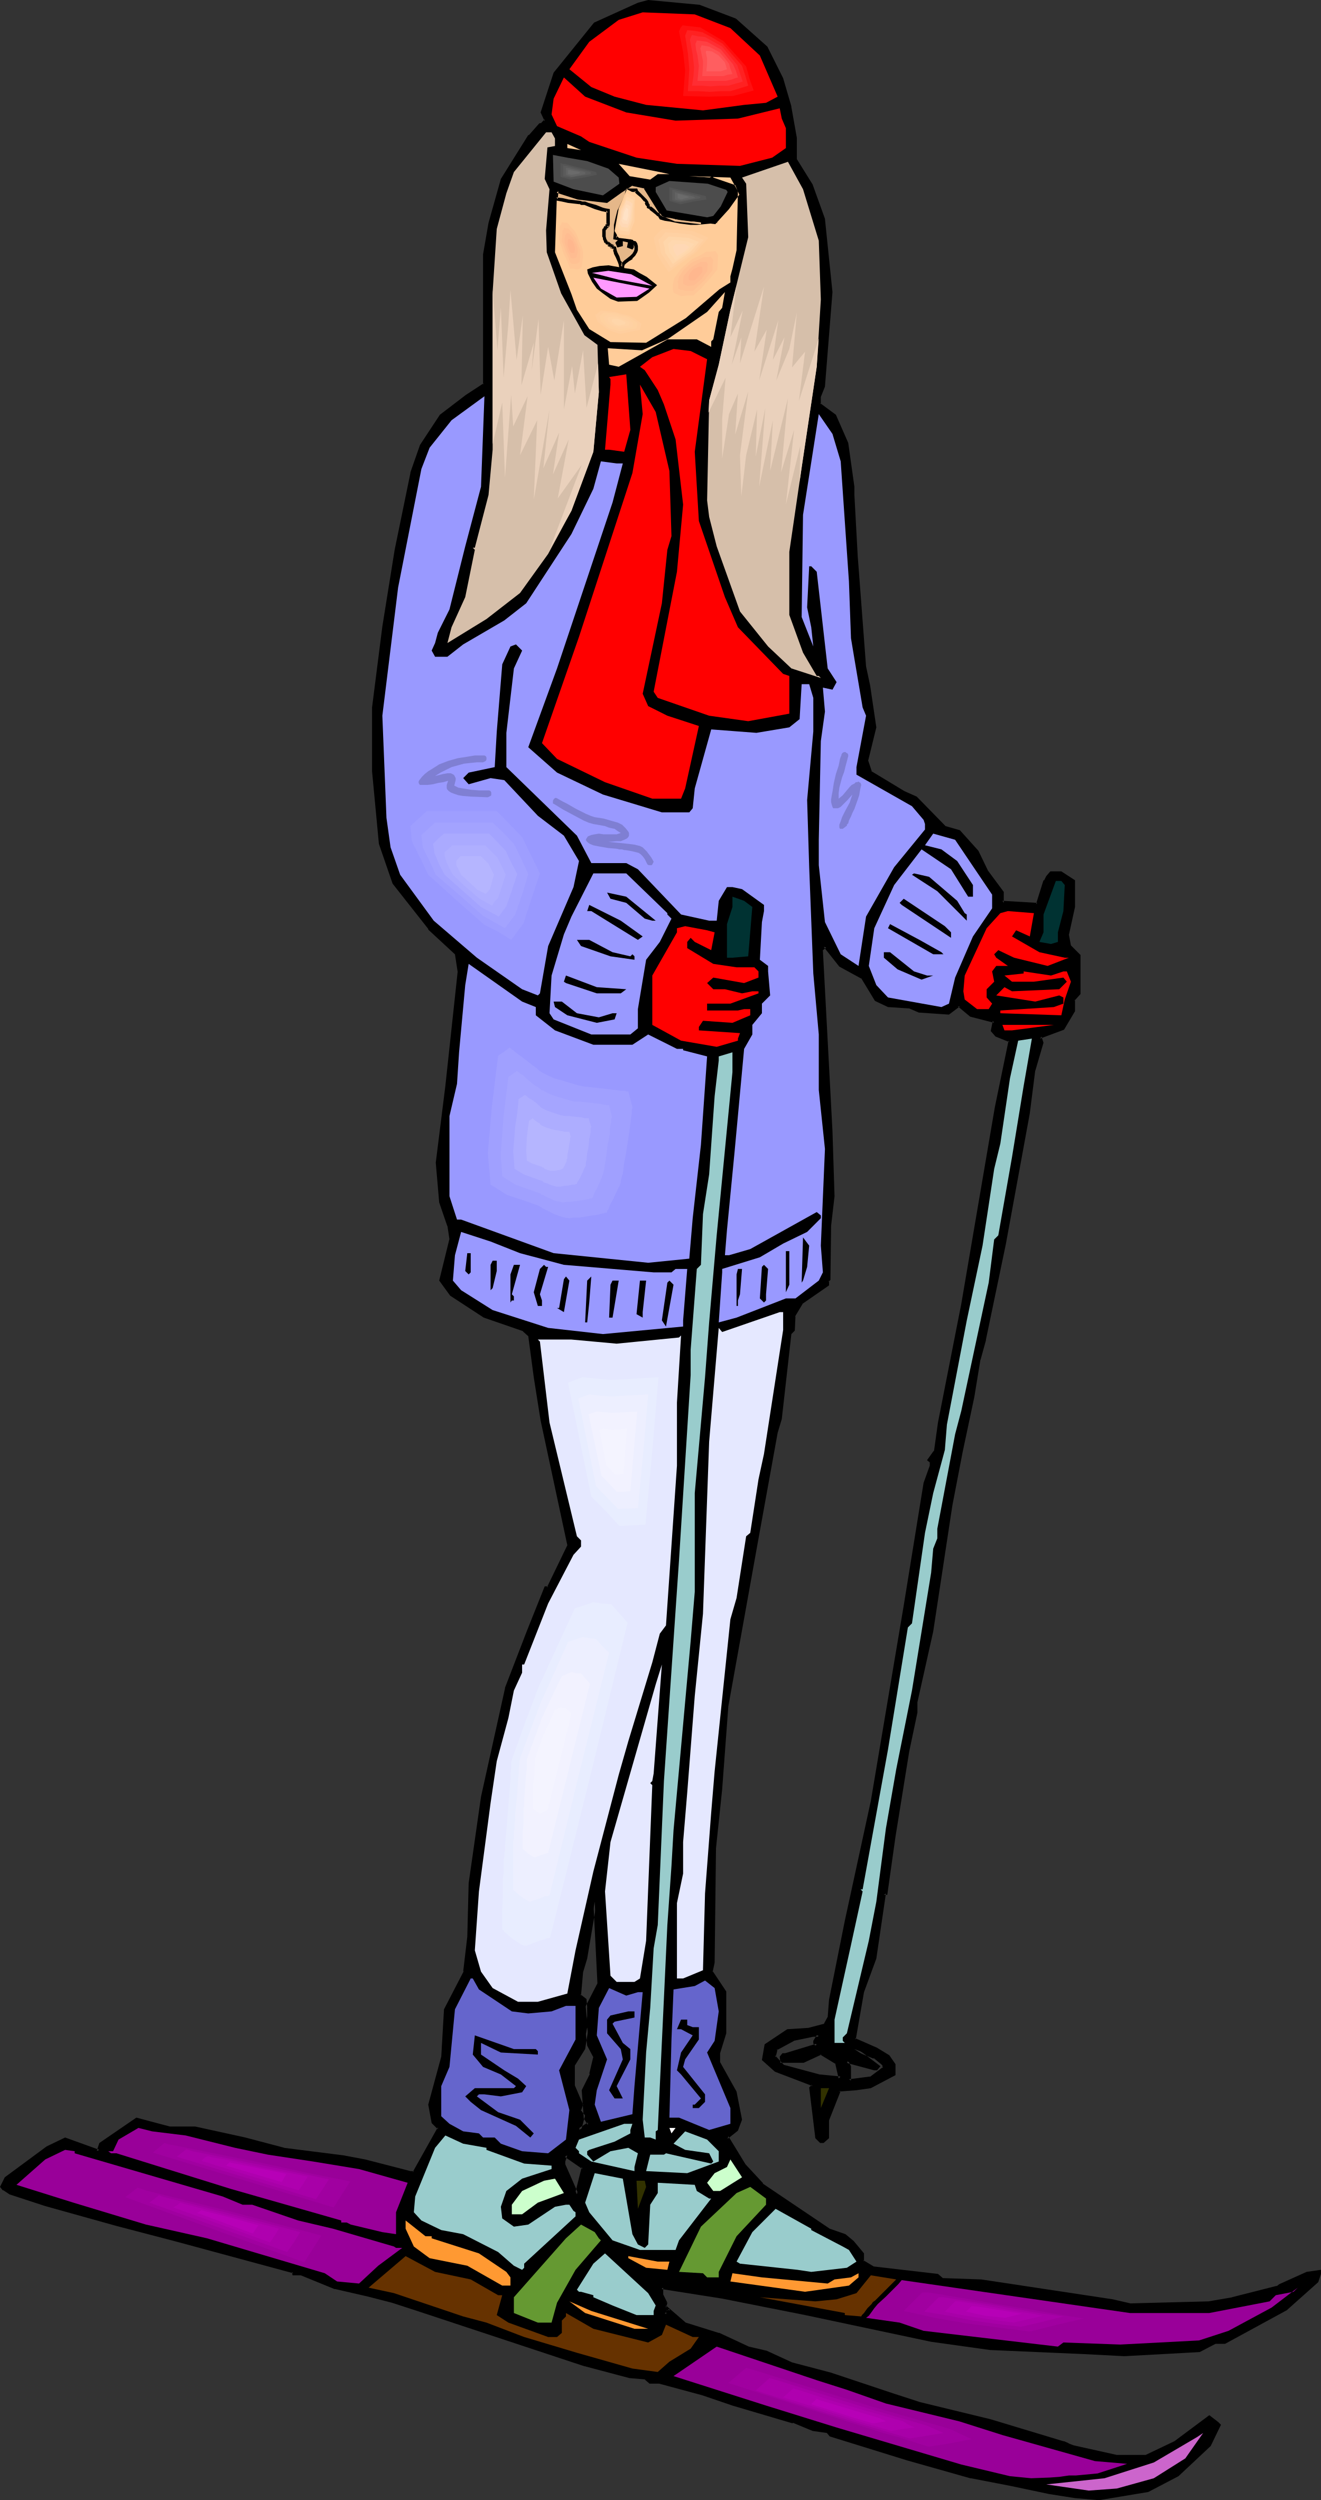 <?xml version="1.0" encoding="UTF-8" standalone="no"?>
<svg
   version="1.0"
   width="82.407mm"
   height="155.925mm"
   id="svg190"
   sodipodi:docname="Skier 61.wmf"
   xmlns:inkscape="http://www.inkscape.org/namespaces/inkscape"
   xmlns:sodipodi="http://sodipodi.sourceforge.net/DTD/sodipodi-0.dtd"
   xmlns="http://www.w3.org/2000/svg"
   xmlns:svg="http://www.w3.org/2000/svg">
  <rect width="100%" height="100%" fill="#333333" stroke="none"/>
  <sodipodi:namedview
     id="namedview190"
     pagecolor="#ffffff"
     bordercolor="#000000"
     borderopacity="0.25"
     inkscape:showpageshadow="2"
     inkscape:pageopacity="0.0"
     inkscape:pagecheckerboard="0"
     inkscape:deskcolor="#d1d1d1"
     inkscape:document-units="mm" />
  <defs
     id="defs1">
    <pattern
       id="WMFhbasepattern"
       patternUnits="userSpaceOnUse"
       width="6"
       height="6"
       x="0"
       y="0" />
  </defs>
  <path
     style="fill:#000000;fill-opacity:1;fill-rule:evenodd;stroke:none"
     d="m 192.24,481.057 0.808,-1.293 h -1.292 l -4.685,0.97 -4.2,2.262 -0.485,1.778 2.262,2.424 8.4,2.262 5.169,0.485 -0.969,-3.717 -3.716,-2.424 -4.2,2.101 h -5.008 v -1.131 l 0.323,-0.485 h 0.646 l 7.27,-2.262 -0.323,-0.485 z M 173.178,4.686 l 7.431,6.625 3.716,7.272 1.777,6.625 1.454,7.433 v 5.009 l 3.716,5.979 2.746,8.08 1.939,17.129 -1.939,22.138 -0.969,2.424 v 1.939 l 3.716,2.747 2.908,6.464 1.292,10.18 v 1.939 l 0.969,14.866 1.939,25.531 0.969,4.686 1.292,9.695 -1.939,7.756 1.131,2.909 7.754,4.686 2.746,1.454 6.946,6.948 3.392,0.808 4.2,4.686 2.262,4.686 3.716,5.009 v 2.424 l 8.239,0.485 1.939,-5.656 0.485,-0.97 0.808,-0.808 h 2.423 l 2.908,1.778 v 6.14 l -1.615,6.464 0.485,2.747 2.423,2.424 v 8.726 l -1.292,1.454 v 2.585 l -2.423,4.201 -5.654,1.939 0.485,1.454 -1.777,6.464 -1.454,10.18 -5.493,30.702 -4.685,22.623 -1.454,4.686 -1.292,8.726 -2.746,13.089 -2.423,12.604 -4.685,29.733 -3.716,16.644 v 2.424 l -1.777,9.211 -3.231,20.037 -1.939,13.412 h -0.485 l -2.262,15.351 -2.746,7.918 -1.939,11.15 5.169,2.262 2.746,1.778 1.454,1.939 v 2.262 l -5.493,2.747 -3.392,0.485 -4.2,0.485 -2.585,6.948 v 4.201 l -1.131,0.97 h -0.485 l -0.969,-0.97 -1.292,-11.635 0.485,-0.485 v -0.323 l -8.885,-3.393 -2.746,-2.585 0.485,-3.393 5.169,-3.232 5.008,-0.485 3.716,-0.97 0.969,-1.778 0.485,-4.201 3.716,-18.583 5.977,-28.278 7.916,-46.053 4.523,-28.763 1.454,-4.201 v -0.808 l -0.485,-0.485 1.454,-1.939 0.969,-6.948 5.654,-27.955 7.754,-46.377 3.231,-15.674 -3.231,-1.454 -0.969,-0.97 0.485,-2.262 -5.493,-1.293 -2.746,-2.424 -2.423,1.939 -6.946,-0.646 -2.262,-0.808 -5.169,-0.485 -2.746,-1.293 -3.231,-5.171 -5.169,-2.747 -3.716,-4.686 -0.969,0.97 2.423,42.66 0.323,15.351 -0.808,6.948 v 12.604 l -0.323,0.323 v 0.97 l -6.139,4.201 -1.939,3.232 v 3.232 l -0.969,0.97 -2.262,19.876 -0.969,3.232 -4.523,26.016 -6.946,38.62 -1.615,19.391 -1.292,14.058 -0.323,26.986 -0.485,2.101 3.231,4.848 v 9.695 l -1.454,4.525 v 2.424 l 3.716,6.948 1.292,6.464 -0.808,2.424 -2.262,1.778 4.039,6.625 4.2,4.525 15.832,10.665 3.716,1.454 1.777,1.454 2.423,2.585 v 1.939 l 2.262,1.454 15.347,1.778 0.969,0.97 9.208,0.485 31.178,4.686 4.039,0.97 18.739,-0.646 5.493,-0.808 10.662,-2.747 0.485,-0.485 6.462,-2.909 2.908,-0.323 v 0.323 l -0.646,1.939 -7.27,6.464 -14.378,7.918 h -2.423 l -3.716,1.939 -17.609,0.97 -9.37,-0.485 -22.293,-0.97 -13.893,-1.939 -29.725,-6.464 -19.547,-3.717 -14.216,-2.262 v 1.778 l 0.969,1.778 -0.485,1.131 v 1.293 l 0.485,0.485 0.323,-0.485 v -0.97 l 4.2,3.717 7.916,2.424 6.946,3.232 4.2,0.97 5.977,2.585 9.37,2.424 14.862,5.171 5.977,1.778 16.639,4.201 17.285,5.171 1.131,0.323 1.292,0.485 10.177,2.424 h 6.946 l 6.946,-3.232 7.916,-6.14 1.777,1.454 0.485,0.485 -2.262,4.525 -7.593,7.11 -6.946,3.717 -11.47,1.778 -5.654,-0.323 -5.977,-0.97 -9.37,-1.939 -9.208,-1.939 -14.862,-4.201 -18.093,-5.494 -0.808,-0.97 -3.392,-0.323 -4.685,-1.939 -14.378,-4.201 -6.946,-2.262 -10.177,-2.909 h -2.262 l -0.969,-0.808 -3.716,-0.485 -11.147,-2.909 -19.386,-6.302 -19.547,-6.625 -6.139,-1.778 -5.493,-1.454 -7.916,-1.778 -7.916,-3.393 h -1.777 v -0.323 l -27.463,-7.433 -14.378,-3.717 -16.801,-4.686 -8.239,-2.747 -1.454,-0.97 -0.485,-0.485 0.969,-1.939 9.693,-7.272 4.2,-1.939 7.916,2.747 0.485,-1.778 8.4,-5.656 7.754,1.939 h 6.139 l 11.631,2.747 9.208,2.424 14.055,1.778 5.008,0.97 10.662,2.747 h 0.969 l 5.977,-10.665 -1.292,-1.454 -0.969,-4.04 3.231,-11.311 0.485,-11.15 4.685,-8.888 0.808,-8.241 0.485,-12.604 2.908,-20.36 5.493,-25.531 5.169,-13.412 4.2,-10.18 h 0.485 l 5.008,-10.342 -6.462,-29.248 -1.454,-10.18 -1.292,-9.857 -1.454,-1.293 -9.37,-3.232 -7.754,-5.171 -2.423,-3.232 2.423,-9.695 -0.485,-3.232 -1.939,-5.494 -0.808,-9.372 2.262,-18.098 2.746,-26.986 -0.485,-4.04 -6.462,-6.14 -8.4,-10.665 -3.231,-9.211 L 88.204,181.79 v -15.028 l 2.423,-18.906 2.746,-18.26 3.716,-18.098 2.262,-6.464 4.685,-6.948 6.139,-4.686 4.039,-2.747 V 59.95 l 1.454,-7.433 2.746,-10.18 6.623,-10.18 2.262,-2.747 h 0.485 l 0.969,-0.97 -0.969,-1.939 3.069,-9.211 9.37,-11.635 10.177,-4.686 2.423,-0.485 11.954,0.97 z m -37.156,512.567 1.454,-6.464 -4.039,-2.909 -0.485,1.616 v 0.97 z m 2.423,-43.953 2.746,-5.656 -0.969,-19.391 -2.262,13.412 -0.969,3.07 -0.485,5.656 1.454,0.97 0.485,5.656 z m 1.777,11.473 -1.292,-2.747 -0.485,-4.201 -0.969,5.171 -2.262,3.717 v 5.009 l 1.777,4.363 -0.485,1.293 0.969,1.454 -0.969,3.232 2.423,-1.454 -0.969,-1.454 -0.485,-6.464 1.939,-3.717 z m 67.688,1.454 -1.777,-1.454 -4.685,-1.778 1.939,1.293 3.716,2.909 -0.485,0.323 h -0.485 l -6.462,-1.616 0.485,1.293 v 3.232 l 5.169,-0.485 3.069,-2.424 v -0.808 z"
     id="path1" />
  <path
     style="fill:#000000;fill-opacity:1;fill-rule:evenodd;stroke:none"
     d="m 192.563,481.057 v 0.323 l 1.292,-2.101 h -2.262 l -4.685,0.97 -4.362,2.424 -0.485,2.262 2.423,2.585 8.562,2.262 5.654,0.646 -1.131,-4.525 -4.039,-2.424 -4.362,2.101 0.162,-0.162 h -5.008 l 0.323,0.485 v -1.131 0.323 l 0.323,-0.485 -0.323,0.162 h 0.646 l 8.077,-2.585 -0.969,-0.97 0.162,0.323 v -0.485 h -0.808 v 0.646 l 0.646,0.646 0.162,-0.646 -7.431,2.262 h 0.162 -0.808 l -0.646,0.808 0.162,1.454 h 5.493 l 4.2,-1.939 h -0.323 l 3.716,2.262 -0.162,-0.162 0.808,3.555 0.485,-0.485 -5.008,-0.485 v 0 l -8.4,-2.262 0.162,0.162 -2.262,-2.424 0.162,0.485 0.485,-1.939 -0.323,0.323 4.2,-2.262 h -0.162 l 4.685,-0.97 v 0 h 1.292 l -0.323,-0.646 -0.969,1.616 z"
     id="path2" />
  <path
     style="fill:#000000;fill-opacity:1;fill-rule:evenodd;stroke:none"
     d="m 173.016,5.171 -0.162,-0.162 7.431,6.464 v 0 l 3.716,7.433 -0.162,-0.162 1.939,6.625 v -0.162 l 1.292,7.433 v 0 5.171 l 3.877,6.14 -0.162,-0.162 2.908,8.08 v -0.162 l 1.777,17.129 v 0 l -1.777,22.138 v 0 l -0.969,2.424 v 2.101 l 3.877,2.909 -0.162,-0.162 2.908,6.464 h -0.162 l 1.454,10.18 v -0.162 1.939 l 0.808,14.866 v 0 l 1.939,25.531 0.969,4.686 1.454,9.857 v -0.323 l -1.939,7.918 1.131,3.232 7.754,4.686 h 0.162 l 2.746,1.454 v -0.162 l 6.946,7.11 3.392,0.97 -0.162,-0.162 4.2,4.686 -0.162,-0.162 2.423,4.686 3.716,5.171 -0.162,-0.323 v 2.747 l 9.047,0.485 1.939,-5.817 v 0 l 0.485,-0.97 -0.162,0.162 0.969,-0.97 -0.323,0.162 h 2.423 -0.323 l 2.908,1.778 -0.162,-0.323 v 6.14 -0.162 l -1.454,6.625 0.485,2.909 2.423,2.424 -0.162,-0.162 v 8.726 l 0.162,-0.323 -1.454,1.616 v 2.747 -0.162 l -2.423,4.201 0.323,-0.162 -5.977,2.101 0.646,1.778 v -0.323 l -1.939,6.464 v 0.162 l -1.292,10.18 -5.654,30.702 -4.685,22.623 v -0.162 l -1.292,4.686 v 0.162 l -1.454,8.726 -2.746,13.089 -2.423,12.604 -4.523,29.571 v 0 l -3.716,16.644 v 2.585 -0.162 l -1.939,9.372 -3.231,19.876 -1.939,13.412 0.485,-0.323 h -0.808 l -2.262,15.674 v 0 l -2.908,7.918 -1.939,11.473 5.493,2.424 h -0.162 l 2.908,1.778 h -0.162 l 1.454,1.778 -0.162,-0.162 v 2.262 l 0.323,-0.323 -5.654,2.747 h 0.162 l -3.392,0.485 -4.362,0.485 -2.746,7.272 v 4.201 l 0.162,-0.323 -1.131,0.97 h 0.323 -0.485 0.323 l -0.969,-0.97 0.162,0.162 -1.454,-11.473 v 0.323 l 0.485,-0.646 v -0.808 l -9.047,-3.393 h 0.162 l -2.746,-2.585 v 0.323 l 0.646,-3.393 -0.323,0.323 5.169,-3.232 h -0.162 l 5.008,-0.323 h 0.162 l 3.716,-0.97 1.292,-2.101 0.323,-4.201 3.716,-18.583 6.139,-28.44 7.754,-46.053 4.685,-28.763 v 0.162 l 1.454,-4.201 -0.162,-1.293 -0.485,-0.485 0.162,0.485 1.292,-1.939 1.131,-7.11 5.493,-27.794 7.916,-46.377 3.231,-15.998 -3.554,-1.616 0.162,0.162 -0.969,-1.131 0.162,0.323 0.485,-2.424 -5.816,-1.616 0.162,0.162 -3.069,-2.585 -2.746,2.101 0.323,-0.162 -6.785,-0.485 v 0 l -2.262,-0.97 -5.169,-0.323 v 0 l -2.746,-1.293 h 0.162 l -3.231,-5.171 -5.331,-2.909 0.162,0.162 -4.039,-5.009 -1.292,1.454 2.262,42.822 0.485,15.351 v -0.162 l -0.808,7.11 v 12.604 -0.323 l -0.485,0.485 v 1.131 l 0.162,-0.323 -6.139,4.201 -1.939,3.393 v 3.393 -0.323 l -0.969,1.131 -2.262,20.037 v -0.162 l -0.969,3.393 v 0 l -4.685,26.016 -6.946,38.62 -1.454,19.391 -1.454,13.897 v 0.162 l -0.323,26.986 v -0.162 l -0.485,2.424 3.392,4.848 -0.162,-0.162 v 9.695 -0.162 l -1.454,4.686 v 2.585 l 3.877,6.948 v -0.162 l 1.292,6.464 v -0.162 l -0.969,2.424 0.162,-0.162 -2.423,1.939 4.2,6.948 4.2,4.686 15.993,10.827 3.716,1.293 v -0.162 l 1.777,1.454 h -0.162 l 2.423,2.747 -0.162,-0.323 v 2.262 l 2.746,1.616 15.347,1.778 -0.323,-0.162 1.131,0.97 9.37,0.485 v 0 l 31.017,4.686 v 0 l 4.2,0.97 18.739,-0.485 v 0 l 5.493,-0.97 h 0.162 l 10.662,-2.747 0.646,-0.485 h -0.162 l 6.462,-2.747 v 0 l 2.746,-0.485 -0.485,-0.323 v 0.323 0 l -0.485,1.778 v -0.162 l -7.27,6.625 0.162,-0.162 -14.539,7.918 0.323,-0.162 h -2.585 l -3.716,1.939 h 0.162 l -17.609,0.97 -9.37,-0.485 -22.293,-0.97 v 0 l -13.731,-1.939 -29.725,-6.302 -19.547,-3.878 -14.701,-2.262 -0.162,2.424 0.969,1.778 v -0.323 l 0.808,0.162 -0.969,-1.939 v 0.162 -1.778 l -0.485,0.323 14.378,2.262 19.547,3.878 29.725,6.302 13.893,1.939 v 0 l 22.293,0.97 9.37,0.485 17.77,-0.97 3.716,-1.939 h -0.162 2.423 l 14.539,-7.918 7.431,-6.625 0.646,-1.939 v -0.97 l -3.392,0.485 -6.462,2.909 -0.646,0.485 0.323,-0.162 -10.824,2.747 h 0.162 l -5.654,0.97 h 0.162 l -18.739,0.485 h 0.162 l -4.2,-0.97 v 0 l -31.017,-4.686 h -0.162 l -9.208,-0.323 h 0.323 l -1.131,-0.97 -15.347,-1.778 h 0.162 l -2.423,-1.454 0.162,0.323 V 531.15 l -2.423,-2.909 -1.939,-1.616 -3.716,-1.293 v 0 l -15.832,-10.665 h 0.162 l -4.2,-4.525 v 0 l -4.039,-6.625 -0.162,0.646 2.423,-1.939 0.969,-2.585 -1.292,-6.625 -3.877,-6.948 v 0.162 -2.424 0.162 l 1.454,-4.686 v -9.857 l -3.231,-4.848 v 0.323 l 0.485,-2.262 0.323,-26.986 v 0 l 1.454,-13.897 1.454,-19.553 6.946,-38.62 4.685,-25.855 v 0 l 0.969,-3.232 v 0 l 2.262,-20.037 -0.162,0.162 0.969,-0.97 0.162,-3.393 -0.162,0.162 1.939,-3.232 -0.162,0.162 6.3,-4.363 v -1.131 l -0.162,0.323 0.485,-0.485 0.162,-12.766 v 0 l 0.808,-6.948 v 0 l -0.485,-15.351 -2.262,-42.66 -0.162,0.162 0.969,-0.808 -0.646,-0.162 3.716,4.686 5.331,2.909 -0.162,-0.162 3.231,5.333 3.069,1.454 5.008,0.323 v 0 l 2.262,0.97 7.108,0.485 2.585,-1.939 h -0.485 l 2.908,2.424 5.654,1.454 -0.323,-0.485 -0.485,2.424 1.131,1.293 3.231,1.293 -0.162,-0.323 -3.231,15.674 -7.916,46.377 -5.493,27.955 -0.969,6.948 v -0.323 l -1.615,2.262 0.808,0.646 -0.162,-0.162 v 0.808 0 l -1.454,4.04 -4.685,28.925 -7.754,46.053 -6.139,28.278 -3.716,18.583 -0.323,4.201 v -0.162 l -0.969,1.778 0.162,-0.162 -3.716,0.97 h 0.162 l -5.169,0.323 -5.331,3.555 -0.646,3.717 3.069,2.747 8.885,3.393 -0.323,-0.323 v 0.323 l 0.162,-0.323 -0.646,0.646 1.454,11.958 1.131,1.131 h 0.808 l 1.292,-1.131 v -4.363 0.162 l 2.746,-6.948 -0.485,0.162 4.2,-0.323 3.392,-0.485 5.816,-3.07 v -2.585 l -1.454,-2.101 -2.908,-1.778 v 0 l -5.169,-2.262 0.162,0.323 1.939,-11.15 v 0 l 2.908,-7.918 2.262,-15.351 -0.485,0.323 h 0.808 l 1.939,-13.735 3.231,-20.037 1.939,-9.211 v -2.424 0 l 3.716,-16.644 v 0 l 4.523,-29.733 2.423,-12.604 2.746,-12.927 1.454,-8.888 v 0.162 l 1.292,-4.686 v -0.162 l 4.685,-22.461 5.654,-30.864 1.292,-10.18 v 0.162 l 1.939,-6.625 -0.485,-1.454 -0.323,0.485 5.654,-2.101 2.585,-4.363 v -2.747 l -0.162,0.323 1.454,-1.616 v -9.211 l -2.423,-2.424 0.162,0.162 -0.485,-2.585 v 0.162 l 1.454,-6.625 v -6.302 l -3.231,-2.101 h -2.585 l -0.969,1.131 -0.485,0.97 h -0.162 l -1.777,5.656 0.323,-0.323 -8.239,-0.485 0.323,0.485 v -2.585 l -3.716,-5.009 v 0 l -2.262,-4.686 -4.362,-4.848 -3.392,-0.97 0.162,0.162 -6.946,-7.11 -2.908,-1.293 v 0 l -7.754,-4.686 0.162,0.323 -0.969,-2.909 v 0.162 l 1.939,-7.918 -1.454,-9.857 -0.969,-4.525 -1.939,-25.693 v 0.162 l -0.808,-14.866 v -1.939 0 l -1.454,-10.342 -2.908,-6.625 -3.716,-2.747 0.162,0.323 v -1.939 0.162 l 0.969,-2.424 1.777,-22.3 -1.777,-17.29 -2.908,-8.08 -3.716,-5.979 v 0.162 -5.171 l -1.292,-7.272 v -0.162 l -1.939,-6.625 -3.716,-7.433 -7.431,-6.625 z"
     id="path3" />
  <path
     style="fill:#000000;fill-opacity:1;fill-rule:evenodd;stroke:none"
     d="m 156.538,542.623 -0.323,1.131 v 1.616 l 0.808,0.97 0.808,-0.97 v -1.131 l -0.646,0.323 4.2,3.717 7.916,2.424 h -0.162 l 7.27,3.232 4.039,0.97 v 0 l 5.977,2.585 0.162,0.162 9.208,2.424 14.862,5.009 5.977,1.939 16.639,4.201 17.285,5.009 v 0 l 1.131,0.485 v 0 l 1.292,0.485 10.177,2.262 h 7.108 l 7.108,-3.232 7.916,-6.14 h -0.485 l 1.939,1.454 v 0 l 0.485,0.485 -0.162,-0.485 -2.423,4.525 h 0.162 l -7.431,6.948 v 0 l -6.946,3.717 0.162,-0.162 -11.47,1.939 v 0 l -5.493,-0.485 -6.139,-0.97 -9.208,-1.939 -9.37,-1.778 h 0.162 l -15.024,-4.201 -18.093,-5.494 h 0.162 l -0.808,-0.97 -3.554,-0.485 0.162,0.162 -4.685,-1.939 v -0.162 l -14.378,-4.04 -7.108,-2.424 -10.177,-2.747 h -2.262 l 0.162,0.162 -0.969,-0.97 -3.877,-0.485 h 0.162 l -11.147,-2.909 -19.547,-6.464 -19.547,-6.464 -5.977,-1.939 -5.493,-1.454 -7.916,-1.778 v 0.162 l -8.077,-3.393 h -1.777 l 0.323,0.323 v -0.646 L 42.002,527.595 27.624,523.878 10.824,519.192 2.585,516.445 v 0.162 l -1.454,-0.97 h 0.162 l -0.485,-0.485 v 0.485 l 0.969,-1.939 -0.162,0.162 9.854,-7.272 h -0.162 l 4.2,-1.939 h -0.323 l 8.4,3.07 0.646,-2.262 -0.323,0.162 8.4,-5.656 H 31.986 l 7.916,2.101 h 6.139 -0.162 l 11.631,2.585 9.208,2.424 h 0.162 l 13.893,1.778 5.169,0.97 v 0 l 10.662,2.747 h 1.292 l 6.139,-10.988 -1.615,-1.616 0.162,0.162 -0.808,-4.201 v 0.162 l 3.069,-11.15 0.646,-11.311 -0.162,0.323 4.685,-9.049 0.969,-8.403 v 0 l 0.323,-12.604 v 0.162 l 2.908,-20.522 5.654,-25.531 v 0.162 l 5.169,-13.574 -0.162,0.162 4.2,-10.18 -0.323,0.162 h 0.646 l 5.169,-10.665 -6.3,-29.41 v 0 l -1.615,-10.18 -1.292,-9.857 -1.615,-1.454 -9.37,-3.393 0.162,0.162 -7.916,-5.171 0.162,0.162 -2.423,-3.232 v 0.323 l 2.423,-9.857 -0.485,-3.393 -1.939,-5.494 v 0 l -0.808,-9.211 v 0.162 l 2.262,-18.26 2.908,-26.986 -0.646,-4.201 -6.462,-6.302 v 0 l -8.4,-10.503 v 0 l -3.069,-9.211 v 0 l -1.615,-17.129 v 0.162 -15.028 0.162 l 2.423,-19.068 2.908,-18.098 3.716,-18.098 v 0 l 2.262,-6.464 h -0.162 l 4.685,-6.948 -0.162,0.162 6.139,-4.525 4.362,-3.07 v -30.864 0.162 l 1.292,-7.433 v 0 l 2.908,-10.18 v 0 l 6.462,-10.18 h -0.162 l 2.423,-2.747 -0.323,0.162 h 0.646 l 1.292,-1.293 -1.131,-2.101 0.162,0.323 3.069,-9.211 h -0.162 l 9.37,-11.635 v 0.162 l 10.177,-4.686 -0.162,0.162 2.423,-0.646 h -0.323 l 12.116,1.131 h -0.162 l 8.4,3.232 0.485,-0.808 L 164.939,1.131 152.823,0 l -2.423,0.646 -10.339,4.686 -9.531,11.796 -3.069,9.372 0.969,2.101 v -0.485 l -0.969,0.97 0.323,-0.162 -0.646,0.162 -2.423,2.747 h -0.162 l -6.462,10.342 -2.908,10.342 v 0 l -1.292,7.433 v 30.702 l 0.162,-0.323 -4.2,2.747 -6.139,4.686 -4.685,7.11 -2.262,6.464 v 0.162 l -3.716,18.098 -2.908,18.098 -2.423,19.068 v 0 15.028 0 l 1.615,17.129 3.231,9.372 8.4,10.665 v 0.162 l 6.462,5.979 -0.162,-0.162 0.646,4.201 v -0.162 l -2.908,26.986 -2.262,18.098 0.808,9.372 1.939,5.656 v -0.162 l 0.485,3.232 v -0.162 l -2.423,9.857 2.585,3.555 7.916,5.171 9.37,3.232 h -0.162 l 1.454,1.293 -0.162,-0.162 1.292,9.695 1.615,10.18 v 0 l 6.3,29.41 0.162,-0.323 -5.008,10.342 0.323,-0.323 h -0.808 l -4.2,10.503 v 0 l -5.169,13.412 v 0.162 l -5.654,25.531 -2.908,20.36 v 0 l -0.323,12.604 v 0 l -0.969,8.241 0.162,-0.162 -4.685,9.049 -0.646,11.15 v 0 l -3.069,11.311 0.808,4.363 1.454,1.454 v -0.485 l -5.977,10.665 0.323,-0.323 h -0.969 0.162 l -10.662,-2.747 v 0 l -5.169,-0.97 -14.055,-1.778 H 67.042 l -9.208,-2.424 -11.793,-2.585 h -6.139 0.162 l -7.916,-2.101 -8.723,5.979 -0.646,1.939 0.646,-0.323 -8.077,-2.909 -4.362,2.101 -9.854,7.272 L 0,515.476 l 0.646,0.808 h 0.162 l 1.454,0.97 8.4,2.747 16.801,4.686 14.216,3.717 27.463,7.433 -0.323,-0.323 0.162,0.808 h 2.1 -0.162 l 7.916,3.232 h 0.162 l 7.754,1.778 5.654,1.454 5.977,1.939 19.547,6.464 19.547,6.464 10.985,2.909 h 0.162 l 3.716,0.323 h -0.323 l 1.131,0.97 h 2.423 -0.162 l 10.177,2.747 7.108,2.424 14.216,4.201 v -0.162 l 4.685,1.939 3.392,0.485 -0.162,-0.162 0.808,0.97 18.255,5.656 14.862,4.201 h 0.162 l 9.208,1.778 9.208,1.939 6.139,0.97 5.654,0.485 11.631,-1.939 7.108,-3.717 7.593,-7.11 2.423,-5.009 -0.646,-0.646 v 0 l -2.1,-1.616 -8.239,6.14 v 0 l -6.785,3.232 h 0.162 -6.946 v 0 l -10.177,-2.262 -1.292,-0.485 h 0.162 l -1.131,-0.485 h -0.162 l -17.124,-5.171 -16.639,-4.04 -5.977,-1.939 -15.024,-5.009 -9.208,-2.424 v 0 l -5.977,-2.747 -4.2,-0.97 v 0 l -6.946,-3.232 h -0.162 l -7.754,-2.424 0.162,0.162 -4.846,-4.201 v 1.778 l 0.162,-0.323 -0.485,0.485 h 0.485 l -0.323,-0.485 0.162,0.323 v -1.293 0.162 l 0.323,-1.293 z"
     id="path4" />
  <path
     style="fill:#000000;fill-opacity:1;fill-rule:evenodd;stroke:none"
     d="m 136.184,518.546 1.777,-7.918 -4.846,-3.232 -0.646,1.939 v 1.131 l 3.716,8.08 0.162,-1.454 -3.069,-6.948 v 0.323 -0.97 0 l 0.485,-1.454 -0.646,0.323 4.2,2.909 -0.162,-0.485 -1.615,6.464 0.808,-0.162 z"
     id="path5" />
  <path
     style="fill:#000000;fill-opacity:1;fill-rule:evenodd;stroke:none"
     d="m 138.768,473.3 v 0.162 l 2.908,-5.656 -1.131,-23.269 -2.908,16.967 v 0 l -0.969,3.232 -0.485,5.817 1.615,1.131 -0.162,-0.162 0.323,5.494 h 0.808 v -3.717 l -0.808,-0.162 v 3.878 l 0.808,-0.162 -0.485,-5.656 -1.454,-1.131 0.162,0.323 0.485,-5.494 v 0 l 0.969,-3.232 v 0 l 2.262,-13.412 h -0.808 l 0.969,19.391 v -0.162 l -2.908,5.656 z"
     id="path6" />
  <path
     style="fill:#000000;fill-opacity:1;fill-rule:evenodd;stroke:none"
     d="m 140.707,484.773 -1.454,-2.909 v 0.162 l -0.808,-6.948 -1.292,7.756 v -0.162 l -2.423,3.878 v 5.333 l 1.939,4.363 v -0.323 l -0.485,1.454 0.969,1.616 v -0.323 l -1.292,4.201 3.554,-2.101 -1.131,-1.778 0.162,0.162 -0.485,-6.464 -0.162,0.162 1.939,-3.717 0.969,-4.363 h -0.808 l -0.969,4.04 h 0.162 l -1.939,3.878 0.485,6.625 0.969,1.616 v -0.646 l -2.262,1.454 0.646,0.485 0.969,-3.555 -1.131,-1.454 0.162,0.323 0.485,-1.454 -1.939,-4.525 v 0.162 -5.009 0.162 l 2.423,-3.878 0.808,-5.009 h -0.808 l 0.485,4.201 1.454,2.747 v -0.162 z"
     id="path7" />
  <path
     style="fill:#000000;fill-opacity:1;fill-rule:evenodd;stroke:none"
     d="m 208.233,485.904 v 0 l -1.939,-1.454 -7.593,-3.07 4.362,3.393 3.716,2.747 v -0.646 l -0.485,0.485 0.323,-0.162 h -0.485 0.162 l -7.27,-1.939 0.808,2.101 v -0.162 3.717 l 5.654,-0.646 3.231,-2.585 v -1.131 l -0.485,-0.646 -0.485,0.646 0.323,0.323 v -0.162 0.808 l 0.162,-0.323 -3.231,2.424 0.162,-0.162 -5.008,0.646 0.485,0.323 v -3.393 l -0.646,-1.293 -0.485,0.485 6.623,1.778 h 0.646 l 0.808,-0.97 -4.039,-3.07 -1.939,-1.293 -0.323,0.646 4.685,1.939 v -0.162 l 1.777,1.454 v 0 z"
     id="path8" />
  <path
     style="fill:#ff0000;fill-opacity:1;fill-rule:evenodd;stroke:none"
     d="m 172.208,6.625 6.946,6.464 4.2,9.695 -2.746,1.454 -5.169,0.485 -9.693,1.293 -13.408,-1.293 -7.431,-1.939 -5.493,-2.262 -5.169,-4.201 4.685,-6.464 6.946,-5.171 5.654,-1.778 12.278,0.485 z"
     id="path9" />
  <path
     style="fill:#ff0000;fill-opacity:1;fill-rule:evenodd;stroke:none"
     d="m 147.653,26.501 11.631,1.939 14.701,-0.485 9.854,-2.424 0.485,2.424 0.969,2.262 v 4.686 l -3.231,2.262 -7.593,1.939 -14.862,-0.485 -9.531,-1.454 -11.147,-3.717 -1.939,-1.293 -5.654,-2.424 -1.292,-2.747 0.485,-3.717 2.423,-5.009 5.008,4.525 z"
     id="path10" />
  <path
     style="fill:#d6bfaa;fill-opacity:1;fill-rule:evenodd;stroke:none"
     d="m 130.852,32.641 v 1.778 l -1.777,0.323 -0.646,7.433 1.131,2.424 -0.808,9.695 0.162,5.171 3.392,9.695 5.493,9.857 3.069,2.262 0.323,11.15 -1.292,14.058 -5.169,13.897 -5.493,10.18 -6.623,9.211 -7.916,6.14 -9.208,5.656 0.969,-3.717 3.231,-7.11 2.262,-11.15 -0.485,-0.485 h 0.485 l 3.231,-12.443 0.969,-10.665 V 68.838 l 0.969,-14.866 2.262,-8.403 1.777,-5.009 7.593,-9.372 h 1.292 z"
     id="path11" />
  <path
     style="fill:#ffcc99;fill-opacity:1;fill-rule:evenodd;stroke:none"
     d="m 133.76,34.904 v -0.97 l 3.231,1.454 z"
     id="path12" />
  <path
     style="fill:#4c4c4c;fill-opacity:1;fill-rule:evenodd;stroke:none"
     d="m 143.453,39.751 2.423,2.101 0.162,1.454 -3.877,2.747 -6.946,-1.454 -4.685,-1.778 -0.162,-6.302 3.392,0.646 4.685,0.808 z"
     id="path13" />
  <path
     style="fill:#d6bfaa;fill-opacity:1;fill-rule:evenodd;stroke:none"
     d="m 193.048,56.718 0.485,13.897 -0.969,15.836 -3.554,23.754 -2.908,19.876 v 14.866 l 3.231,8.888 3.231,5.494 h 0.485 l 0.485,0.485 -6.946,-2.262 -5.493,-5.171 -6.623,-8.241 -5.493,-15.351 -1.777,-6.948 -0.485,-3.878 0.485,-23.592 2.262,-8.403 2.746,-12.927 4.2,-17.129 -0.485,-12.604 -0.969,-1.454 10.824,-3.717 3.554,6.464 z"
     id="path14" />
  <path
     style="fill:#ffcc99;fill-opacity:1;fill-rule:evenodd;stroke:none"
     d="m 157.831,41.044 h -2.746 l -1.777,1.293 -4.846,-0.808 -2.585,-2.909 9.693,1.939 z"
     id="path15" />
  <path
     style="fill:#ffcc99;fill-opacity:1;fill-rule:evenodd;stroke:none"
     d="m 173.985,45.084 -0.323,13.897 -0.969,4.363 -0.485,1.778 v 1.454 l -2.585,1.616 -7.916,6.787 -9.37,5.817 -8.4,-0.162 -5.008,-3.07 -2.908,-4.525 -1.292,-3.717 -3.877,-9.857 0.485,-14.382 4.846,1.454 6.785,0.808 3.231,-2.424 2.908,-1.616 2.908,0.646 3.877,6.464 3.392,1.293 9.37,1.131 3.231,-3.555 2.423,-3.393 -0.969,-2.262 -5.169,-1.778 -5.654,-0.323 9.693,0.323 z"
     id="path16" />
  <path
     style="fill:#e5b789;fill-opacity:1;fill-rule:evenodd;stroke:none"
     d="m 167.847,41.852 v -0.162 l -5.331,-0.162 z m -36.671,5.009 1.454,0.323 1.454,0.162 1.292,0.323 h 1.454 l 0.323,0.323 h 0.646 l 0.808,0.162 1.777,0.646 1.615,0.485 0.646,0.323 h 0.646 v 2.909 0.323 0.323 h -0.162 v 0.323 l -0.323,0.162 -0.162,0.323 -0.162,0.162 -0.162,0.162 v 0.808 l 0.162,0.646 v 0.162 0.485 l 0.162,0.162 0.162,0.323 0.323,0.162 v 0.162 h 0.162 l 0.162,0.162 0.162,0.162 h 0.162 v 0.162 l 0.485,0.323 0.162,0.162 0.162,0.162 0.323,0.162 v 0.485 l 0.323,0.646 0.323,0.97 0.485,1.131 0.162,0.485 0.162,0.646 h 0.162 0.323 v -0.323 l 0.162,-0.323 0.485,-0.485 0.485,-0.485 0.808,-0.646 0.646,-0.646 0.485,-0.646 0.162,-0.323 v -0.485 -0.485 l -0.162,-0.485 -0.323,-0.323 -0.485,-0.162 -0.646,-0.323 -0.808,-0.162 -1.454,-0.162 -0.646,-0.162 -0.485,-0.162 v -1.454 l 0.162,-1.454 0.162,-1.454 0.323,-1.454 0.323,-0.485 0.162,-0.646 1.292,-2.747 0.162,-0.646 0.162,-0.646 0.162,-0.162 h 2.1 v 0.162 l 0.323,0.485 0.808,0.808 0.969,0.808 0.323,0.485 v 0.485 l 0.323,0.162 v 0.323 0.162 h 0.162 l 0.323,0.162 0.808,0.646 0.808,0.646 0.162,0.323 h 0.323 l 0.323,0.646 1.131,0.323 0.969,0.323 2.423,0.485 2.585,0.323 1.292,-0.162 h 1.292 l -6.139,-0.808 -3.392,-1.293 -3.877,-6.464 -2.908,-0.646 -2.908,1.616 -3.231,2.424 -6.785,-0.808 -4.846,-1.454 z"
     id="path17" />
  <path
     style="fill:#000000;fill-opacity:1;fill-rule:evenodd;stroke:none"
     d="m 168.17,42.337 v -0.646 l -0.162,-0.485 -5.493,-0.162 v 0.808 l 5.654,0.485 -0.323,-0.808 -5.331,-0.485 v 0.808 l 5.331,0.162 -0.485,-0.162 0.162,0.162 -0.162,-0.162 v 0 l 0.485,-0.323 z"
     id="path18" />
  <path
     style="fill:#000000;fill-opacity:1;fill-rule:evenodd;stroke:none"
     d="m 130.691,47.185 1.777,0.323 1.454,0.323 1.454,0.162 v 0 l 1.454,0.162 -0.323,-0.162 0.485,0.323 h 0.808 v 0 l 0.808,0.323 1.615,0.646 1.615,0.485 0.808,0.162 0.646,0.162 -0.323,-0.485 v 2.909 -0.162 0.485 l -0.162,0.162 0.485,-0.323 -0.485,0.162 -0.162,0.646 0.162,-0.323 -0.323,0.162 -0.162,0.323 -0.162,0.323 v -0.162 l -0.162,0.323 v 0.97 0.162 0.485 0 l 0.162,0.323 v 0.162 -0.323 0.485 l 0.162,0.323 0.162,0.485 0.323,0.162 -0.162,-0.323 0.162,0.485 0.323,0.162 -0.162,-0.162 0.485,0.323 0.162,0.162 -0.323,-0.485 v 0.485 l 0.808,0.323 -0.323,-0.323 v 0.323 l 0.485,0.162 h 0.162 l -0.485,-0.323 v 0.323 l 0.485,0.162 0.323,0.162 -0.162,-0.323 v 0.646 l 0.162,0.485 v 0.162 l 0.485,0.97 0.485,1.131 v 0 l 0.162,0.485 v 0 l 0.162,0.97 h 0.485 l 0.646,-0.162 v -0.485 0 l 0.162,-0.162 h -0.162 l 0.485,-0.485 v 0 l 0.646,-0.485 v 0 l 0.808,-0.485 v -0.162 l 0.646,-0.646 0.485,-0.808 0.162,-0.485 v -0.323 -0.646 l -0.162,-0.646 -0.323,-0.485 -0.646,-0.162 v -0.162 l -0.646,-0.162 -0.808,-0.162 v 0 l -1.615,-0.323 -0.646,-0.162 v 0 h -0.323 l 0.162,0.323 0.162,-1.454 v 0.162 -1.616 l 0.323,-1.454 v 0 l 0.323,-1.293 0.162,-0.646 v 0.162 l 0.162,-0.646 1.454,-2.747 0.162,-0.646 v -0.646 l -0.162,0.162 0.162,-0.162 0.162,-0.162 -0.323,0.162 h 2.1 l -0.485,-0.162 0.162,0.323 0.323,0.323 v 0 l 0.969,0.808 0.808,0.97 v -0.162 l 0.323,0.485 h -0.162 l 0.162,0.485 0.323,0.323 v -0.323 0.646 l 0.485,0.323 -0.162,-0.162 0.323,0.162 v 0.162 l 0.646,0.485 v 0 l 0.808,0.646 v 0 l 0.323,0.323 0.323,0.162 -0.162,-0.162 0.485,0.808 1.131,0.323 1.131,0.162 v 0 l 2.423,0.485 2.585,0.323 v 0 h 1.292 0.162 l 5.008,-0.485 -10.016,-1.131 h 0.162 l -3.231,-1.293 0.162,0.162 -4.039,-6.625 -3.392,-0.646 -2.908,1.616 -3.231,2.424 h 0.162 l -6.623,-0.808 v 0 l -5.493,-1.778 -0.162,2.424 v 0.323 l 0.808,-0.323 v 0 l 0.162,-1.778 -0.485,0.323 5.008,1.616 6.946,0.808 3.392,-2.424 2.746,-1.778 -0.323,0.162 3.069,0.646 -0.323,-0.162 4.039,6.464 3.392,1.454 6.139,0.646 V 52.032 l -1.131,0.162 v 0 h -1.292 0.162 l -2.585,-0.323 -2.423,-0.485 v 0 l -1.131,-0.162 -0.969,-0.323 0.323,0.162 -0.485,-0.646 -0.323,-0.162 v 0 l -0.323,-0.162 v 0 l -0.808,-0.808 v 0 l -0.808,-0.646 v 0.162 l -0.323,-0.323 -0.162,-0.162 0.323,0.485 -0.162,-0.646 -0.323,-0.323 0.162,0.162 -0.162,-0.485 -0.323,-0.485 -0.969,-0.97 -0.808,-0.808 v 0 l -0.323,-0.323 v 0 l -0.162,-0.485 h -2.423 l -0.323,0.323 h 0.162 l -0.162,0.162 -0.162,0.808 v 0 l -0.162,0.646 v -0.162 l -1.292,2.747 -0.323,0.646 v 0 l -0.162,0.646 -0.323,1.293 v 0 l -0.323,1.454 v 1.616 0 l -0.162,1.778 0.808,0.162 v 0 l 0.808,0.162 1.454,0.323 v 0 l 0.646,0.162 0.646,0.162 v 0 l 0.485,0.162 h -0.162 l 0.323,0.323 -0.162,-0.162 0.162,0.485 v -0.162 0.485 0 0.323 0 l -0.162,0.323 0.162,-0.162 -0.485,0.808 v 0 l -0.646,0.646 0.162,-0.162 -0.808,0.646 v 0 l -0.646,0.485 v 0 l -0.646,0.646 v 0.323 l -0.162,0.162 v 0.162 l 0.323,-0.323 -0.323,0.162 h 0.162 -0.162 l 0.323,0.323 V 62.213 l -0.162,-0.646 h -0.162 l -0.323,-1.131 -0.485,-0.97 v 0 l -0.162,-0.485 v 0 l -0.162,-0.808 -0.485,-0.162 -0.162,-0.162 0.162,0.323 v -0.485 h -0.323 0.162 -0.162 l 0.162,0.323 v -0.323 l -0.646,-0.323 0.162,0.323 v -0.323 l -0.323,-0.162 v 0 l -0.162,-0.162 0.162,0.162 -0.323,-0.323 -0.323,-0.162 0.323,0.485 v -0.323 l -0.485,-0.323 h 0.162 L 142.968,56.395 v 0 l -0.162,-0.323 0.162,0.323 -0.162,-0.646 v -0.162 0.323 -0.162 -0.162 -0.485 0 -0.808 l -0.162,0.162 0.162,-0.162 0.162,-0.162 0.162,-0.162 h -0.162 l 0.485,-0.323 v -0.485 l -0.323,0.323 h 0.485 l 0.162,-0.646 v -0.323 0 -3.232 l -0.969,-0.162 v 0 l -0.646,-0.162 -1.615,-0.646 -1.777,-0.485 -0.808,-0.323 h -0.808 0.162 l -0.485,-0.162 -1.454,-0.162 h 0.162 l -1.454,-0.162 -1.454,-0.323 -1.454,-0.162 0.323,0.323 z"
     id="path19" />
  <path
     style="fill:#4c4c4c;fill-opacity:1;fill-rule:evenodd;stroke:none"
     d="m 171.562,45.246 -1.615,3.393 -1.777,2.262 -1.454,0.323 -9.531,-1.616 -2.1,-3.555 -0.485,-0.808 v -1.131 l 3.231,-1.454 9.047,0.646 4.362,1.454 z"
     id="path20" />
  <path
     style="fill:#000000;fill-opacity:1;fill-rule:evenodd;stroke:none"
     d="m 146.846,56.718 v 1.293 l -1.292,0.323 -0.485,-1.131 0.808,-0.808 0.485,-0.323 z"
     id="path21" />
  <path
     style="fill:#000000;fill-opacity:1;fill-rule:evenodd;stroke:none"
     d="m 149.107,58.819 -1.292,-0.485 0.323,-1.616 1.292,0.162 v 1.454 z"
     id="path22" />
  <path
     style="fill:#000000;fill-opacity:1;fill-rule:evenodd;stroke:none"
     d="m 150.723,64.313 1.777,0.97 2.423,1.939 -1.939,1.778 -2.746,1.939 -4.523,0.162 -1.777,-0.646 -1.777,-1.293 -1.454,-1.131 -1.131,-1.616 -0.969,-1.939 -0.162,-0.97 1.292,-0.485 1.615,-0.323 2.1,-0.162 3.716,0.646 2.262,0.323 z"
     id="path23" />
  <path
     style="fill:#ff99ff;fill-opacity:1;fill-rule:evenodd;stroke:none"
     d="m 145.876,65.929 -6.3,-1.616 3.877,-0.485 5.331,0.808 5.008,2.747 z"
     id="path24" />
  <path
     style="fill:#ff99ff;fill-opacity:1;fill-rule:evenodd;stroke:none"
     d="m 145.392,70.131 -3.716,-2.101 -1.777,-2.585 13.247,2.585 -3.069,1.939 z"
     id="path25" />
  <path
     style="fill:#ffcc99;fill-opacity:1;fill-rule:evenodd;stroke:none"
     d="m 169.462,73.524 -1.292,6.464 -0.485,0.485 v 1.293 l -3.392,-1.778 h -6.946 l 9.37,-6.464 4.2,-4.686 -0.646,3.717 z"
     id="path26" />
  <path
     style="fill:#ffcc99;fill-opacity:1;fill-rule:evenodd;stroke:none"
     d="m 145.876,86.451 -2.262,-0.485 -0.323,-3.878 8.077,0.485 6.623,-2.909 z"
     id="path27" />
  <path
     style="fill:#ff0000;fill-opacity:1;fill-rule:evenodd;stroke:none"
     d="m 166.716,84.674 -2.908,21.815 0.969,16.321 6.139,17.937 3.069,7.11 10.662,10.988 1.454,0.485 v 8.888 l -9.693,1.778 -9.208,-1.293 -12.116,-4.201 -0.969,-1.454 5.493,-28.278 1.454,-15.836 -1.777,-15.351 -2.746,-8.241 -1.454,-3.393 -3.069,-4.686 -1.131,-0.808 2.908,-2.262 5.008,-1.939 4.039,0.485 z"
     id="path28" />
  <path
     style="fill:#ff0000;fill-opacity:1;fill-rule:evenodd;stroke:none"
     d="m 147.169,106.489 -3.554,-0.485 h -0.969 l 1.292,-15.351 v -1.293 l -0.323,-0.485 4.039,-0.646 0.969,13.089 z"
     id="path29" />
  <path
     style="fill:#ff0000;fill-opacity:1;fill-rule:evenodd;stroke:none"
     d="m 157.831,111.013 0.485,15.351 -0.969,3.232 -1.292,12.604 -4.523,21.33 1.292,2.909 4.523,2.262 7.431,2.424 -3.231,14.705 -0.969,2.424 h -6.785 l -11.147,-3.878 -11.308,-5.494 -3.554,-3.717 8.723,-25.047 12.601,-38.62 2.423,-13.897 -0.646,-6.948 3.716,6.464 z"
     id="path30" />
  <path
     style="fill:#9999ff;fill-opacity:1;fill-rule:evenodd;stroke:none"
     d="m 109.69,128.788 -3.716,14.866 -2.746,5.494 -0.646,2.424 -0.808,1.778 0.808,1.454 h 2.908 l 3.716,-2.909 9.693,-5.656 5.169,-4.04 10.662,-16.321 5.169,-10.665 1.777,-6.464 3.716,0.485 h 1.454 l -2.423,9.211 -13.085,39.105 -6.785,18.583 6.785,5.979 10.824,5.171 13.893,4.201 h 6.462 l 0.808,-0.97 0.485,-4.686 3.877,-13.897 10.662,0.808 7.754,-1.293 2.423,-1.939 0.485,-8.241 h 1.777 l 0.969,3.232 v 7.918 l -1.454,16.159 0.485,15.836 0.969,25.047 1.292,14.382 v 13.089 l 1.454,13.897 -0.969,22.784 0.485,6.302 -0.969,1.939 -5.493,4.201 h -2.262 l -11.631,4.525 -4.2,1.131 0.808,-11.796 v -0.808 l 8.885,-2.747 5.493,-3.232 5.654,-2.747 3.231,-3.232 v -0.646 l -0.969,-0.808 -15.67,8.726 -5.008,1.454 h -0.969 l 0.485,-5.979 1.777,-18.26 2.262,-24.4 1.939,-3.393 v -2.262 l 2.262,-2.747 v -2.262 l 1.939,-1.939 -0.485,-5.656 v -1.293 l -1.939,-1.454 0.485,-8.888 0.485,-2.585 v -1.454 l -5.169,-3.717 -2.262,-0.485 h -1.292 l -1.939,3.232 -0.485,4.686 h -1.777 l -6.623,-1.454 -10.177,-10.665 -2.746,-1.454 h -8.239 l -3.392,-6.464 -16.639,-16.159 v -8.08 l 1.777,-15.19 1.939,-4.201 -1.454,-1.454 -1.292,0.485 -1.939,4.201 -1.292,15.836 -0.485,8.403 -6.139,1.293 -1.292,1.293 1.292,1.454 5.169,-1.454 3.231,0.485 7.916,8.403 6.139,4.686 3.554,5.979 -1.292,6.14 -5.977,13.897 -1.939,11.15 -0.485,0.485 -3.716,-1.454 -10.662,-7.433 -10.177,-8.726 -7.916,-10.827 -2.262,-6.464 -0.969,-6.948 -0.969,-24.077 3.716,-30.218 5.493,-27.955 1.939,-5.009 5.169,-6.464 7.754,-5.656 -0.808,21.33 z"
     id="path31" />
  <path
     style="fill:#9999ff;fill-opacity:1;fill-rule:evenodd;stroke:none"
     d="m 198.217,108.751 1.939,28.278 0.485,13.412 0.808,4.848 1.939,11.473 0.808,1.939 -2.262,12.119 v 1.778 l 13.085,7.433 2.746,3.232 0.323,0.97 v 1.293 l -7.27,8.888 -6.623,11.635 -1.777,11.635 -4.2,-2.747 -3.716,-7.595 -1.454,-13.412 v -5.979 l 0.485,-23.269 0.969,-6.948 -0.485,-5.656 2.262,0.485 0.969,-1.778 -2.1,-3.232 -2.585,-22.784 -1.292,-1.293 h -0.485 l -0.485,9.695 0.969,4.686 0.485,4.525 -2.746,-6.948 0.323,-24.077 3.716,-23.754 3.231,4.686 z"
     id="path32" />
  <path
     style="fill:#9999ff;fill-opacity:1;fill-rule:evenodd;stroke:none"
     d="m 229.88,204.898 4.039,5.979 v 3.232 l -4.523,6.625 -4.2,9.695 -1.454,6.14 -1.777,0.808 -12.601,-2.262 -2.746,-2.909 -1.777,-4.525 1.292,-8.888 4.685,-10.18 6.462,-8.403 6.946,4.686 4.039,6.464 h 1.131 v -2.747 l -3.716,-5.656 -3.716,-2.747 -3.877,-0.97 1.939,-2.747 5.169,1.454 z"
     id="path33" />
  <path
     style="fill:#9999ff;fill-opacity:1;fill-rule:evenodd;stroke:none"
     d="m 157.346,215.239 v 0.323 l 0.969,0.97 -2.746,5.494 -3.231,4.201 -1.939,11.635 v 4.525 l -1.777,1.454 h -9.208 l -8.885,-3.555 -0.969,-1.454 0.485,-8.888 2.908,-9.695 1.777,-4.201 5.169,-10.18 h 7.754 z"
     id="path34" />
  <path
     style="fill:#000000;fill-opacity:1;fill-rule:evenodd;stroke:none"
     d="m 225.68,212.331 1.777,2.909 0.485,0.323 v 1.454 l -6.946,-6.948 -5.977,-3.878 0.485,-0.323 3.554,0.808 z"
     id="path35" />
  <path
     style="fill:#003232;fill-opacity:1;fill-rule:evenodd;stroke:none"
     d="m 251.043,208.614 -0.323,6.14 -1.292,5.009 v 2.262 l -1.615,0.485 -2.746,-0.485 0.969,-2.262 v -4.201 l 2.908,-7.918 h 1.292 z"
     id="path36" />
  <path
     style="fill:#000000;fill-opacity:1;fill-rule:evenodd;stroke:none"
     d="m 154.6,217.017 h -0.808 l -1.777,-0.485 -4.362,-3.717 -3.716,-0.97 -0.808,-1.454 4.523,0.97 z"
     id="path37" />
  <path
     style="fill:#003232;fill-opacity:1;fill-rule:evenodd;stroke:none"
     d="m 177.378,213.785 -0.969,11.635 -3.716,0.323 h -1.292 v -7.918 l 1.292,-4.04 v -2.424 l 2.746,0.97 z"
     id="path38" />
  <path
     style="fill:#000000;fill-opacity:1;fill-rule:evenodd;stroke:none"
     d="m 224.226,219.764 v 1.293 l -11.631,-7.756 -0.485,-0.485 0.969,-0.97 9.693,6.464 z"
     id="path39" />
  <path
     style="fill:#000000;fill-opacity:1;fill-rule:evenodd;stroke:none"
     d="m 151.53,220.733 -1.131,0.808 -10.985,-6.787 h -0.969 l 0.485,-1.454 7.431,3.717 z"
     id="path40" />
  <path
     style="fill:#ff0000;fill-opacity:1;fill-rule:evenodd;stroke:none"
     d="m 242.804,220.733 -3.231,-1.454 -0.969,1.454 6.462,3.717 5.977,1.293 h 0.969 l -5.008,1.939 -7.916,-1.939 -3.716,-1.778 -0.969,0.97 0.485,0.808 2.746,1.939 h -2.746 l -0.969,1.293 0.485,2.424 -1.777,1.778 v 1.939 l 1.292,1.454 -0.808,1.293 h -2.746 l -2.908,-2.262 -0.323,-1.939 0.323,-3.717 5.169,-11.15 3.231,-3.555 1.777,-0.485 6.139,0.485 z"
     id="path41" />
  <path
     style="fill:#000000;fill-opacity:1;fill-rule:evenodd;stroke:none"
     d="m 221.965,224.45 0.485,0.485 h -2.423 l -10.662,-6.14 0.485,-0.97 6.946,3.717 z"
     id="path42" />
  <path
     style="fill:#ff0000;fill-opacity:1;fill-rule:evenodd;stroke:none"
     d="m 168.493,219.764 -0.808,4.201 -3.877,-1.939 -0.969,-0.97 -0.808,0.97 v 1.454 l 6.139,3.717 5.493,0.808 h 4.2 l 0.969,0.97 v 1.454 l -3.392,1.293 -7.27,-1.293 -1.454,1.293 1.454,1.454 h 2.746 l 4.039,0.97 2.423,-0.485 h 1.454 v 0.485 l -6.623,2.424 h -5.493 v 1.616 h 7.27 l 1.454,-0.323 h 1.454 v 1.454 l -4.2,1.778 -6.946,-0.485 -0.969,1.454 v 0.808 l 9.693,0.646 -0.485,1.293 v 0.485 l -5.008,1.454 -8.4,-1.454 -6.785,-3.717 v -11.635 l 5.816,-10.18 v -0.97 l 1.939,-0.485 5.169,0.97 z"
     id="path43" />
  <path
     style="fill:#000000;fill-opacity:1;fill-rule:evenodd;stroke:none"
     d="m 144.422,224.45 4.2,0.97 0.485,-0.485 0.485,0.485 v 0.808 l -5.654,-0.808 -6.946,-2.424 -0.969,-1.454 h 2.908 z"
     id="path44" />
  <path
     style="fill:#000000;fill-opacity:1;fill-rule:evenodd;stroke:none"
     d="m 215.503,228.975 3.069,0.97 h 1.454 l -2.746,0.97 -5.654,-2.424 -3.231,-2.747 v -1.293 h 1.454 z"
     id="path45" />
  <path
     style="fill:#9999ff;fill-opacity:1;fill-rule:evenodd;stroke:none"
     d="m 126.329,237.377 v 1.939 l 4.523,3.555 9.047,3.393 h 9.208 l 3.716,-2.424 6.785,3.393 h 1.454 v 0.323 l 5.654,1.454 -1.454,20.845 -1.939,17.29 -0.808,9.534 -9.693,0.97 -22.293,-2.262 -21.809,-7.918 h -0.969 l -1.777,-5.494 v -18.906 l 1.777,-7.595 0.485,-7.433 1.454,-15.836 0.808,-5.009 12.601,8.888 z"
     id="path46" />
  <path
     style="fill:#ff0000;fill-opacity:1;fill-rule:evenodd;stroke:none"
     d="m 250.72,228.975 h 0.808 l 0.969,2.424 -1.454,4.201 -0.808,3.717 -14.378,-0.485 v -0.646 l 12.601,-0.808 2.262,-0.808 v -1.454 l -0.969,-0.485 -5.654,1.454 -9.208,-1.454 1.939,-1.939 1.777,0.97 11.147,-0.485 1.777,-1.778 -0.808,-0.97 -6.946,0.97 h -5.169 l -1.777,-1.454 4.523,-0.485 v -0.485 l 6.462,0.97 z"
     id="path47" />
  <path
     style="fill:#000000;fill-opacity:1;fill-rule:evenodd;stroke:none"
     d="m 147.653,233.176 -1.292,0.97 h -5.654 l -7.27,-2.424 -0.485,-0.323 0.485,-1.454 7.27,2.747 z"
     id="path48" />
  <path
     style="fill:#000000;fill-opacity:1;fill-rule:evenodd;stroke:none"
     d="m 136.022,238.832 5.169,0.97 3.231,-0.97 h 0.969 l -0.485,1.454 -4.2,0.808 -6.946,-1.778 -2.908,-1.939 -0.323,-1.293 h 1.939 z"
     id="path49" />
  <path
     style="fill:#ff0000;fill-opacity:1;fill-rule:evenodd;stroke:none"
     d="m 248.458,241.579 -9.854,1.293 h -1.777 l -0.485,-1.293 z"
     id="path50" />
  <path
     style="fill:#99cccc;fill-opacity:1;fill-rule:evenodd;stroke:none"
     d="m 238.604,272.766 -3.231,18.421 -0.969,0.97 -1.292,10.18 -6.462,30.218 -1.454,5.494 -4.2,22.3 v 2.262 l -0.969,2.424 -0.485,5.656 -4.523,27.794 -3.716,18.583 -2.423,13.897 -2.262,17.29 -1.777,9.211 -5.169,21.815 -0.969,0.97 v 0.808 l 0.485,0.485 h -2.423 v -5.494 l 3.877,-17.613 2.746,-12.604 -0.485,-0.485 h 0.485 l 5.977,-32.965 4.685,-28.763 0.969,-0.97 3.069,-21.33 1.939,-9.372 2.746,-10.18 0.485,-5.979 4.685,-24.562 3.716,-17.613 2.746,-18.098 1.454,-5.979 2.262,-15.351 1.939,-8.888 3.231,-0.485 -1.939,11.15 z"
     id="path51" />
  <path
     style="fill:#99cccc;fill-opacity:1;fill-rule:evenodd;stroke:none"
     d="m 168.977,291.187 -1.777,20.522 -0.969,12.927 -2.423,27.309 v 23.269 l -0.969,11.635 -4.039,44.599 -0.485,8.403 -0.969,13.897 -2.262,48.316 -0.485,0.323 v 1.939 l -1.292,-0.485 h -1.292 l -0.485,-4.201 0.808,-15.836 0.969,-10.503 0.808,-14.058 0.969,-5.494 1.454,-33.934 3.554,-52.032 2.746,-43.63 v -5.979 l 1.454,-19.068 0.969,-0.97 0.485,-11.958 1.454,-9.372 1.292,-18.421 0.969,-8.403 v -0.97 l 3.231,-0.97 v 4.686 z"
     id="path52" />
  <path
     style="fill:#9999ff;fill-opacity:1;fill-rule:evenodd;stroke:none"
     d="m 122.614,295.389 10.339,2.747 21.163,1.778 h 4.2 l 0.969,-0.808 h 2.746 l -0.969,12.119 v 1.454 l -18.901,1.778 -12.924,-1.454 -13.085,-4.201 -7.431,-4.686 -1.939,-2.262 0.485,-5.979 1.454,-5.494 6.946,2.262 z"
     id="path53" />
  <path
     style="fill:#000000;fill-opacity:1;fill-rule:evenodd;stroke:none"
     d="m 190.302,298.62 -0.969,3.232 -0.323,0.485 0.323,-10.665 1.454,1.939 z"
     id="path54" />
  <path
     style="fill:#000000;fill-opacity:1;fill-rule:evenodd;stroke:none"
     d="m 186.101,302.822 -0.808,1.778 v -9.695 h 0.808 z"
     id="path55" />
  <path
     style="fill:#000000;fill-opacity:1;fill-rule:evenodd;stroke:none"
     d="m 110.982,299.913 -0.485,0.485 -0.808,-0.808 0.485,-4.201 h 0.808 z"
     id="path56" />
  <path
     style="fill:#000000;fill-opacity:1;fill-rule:evenodd;stroke:none"
     d="m 117.121,299.59 -0.969,4.04 -0.485,0.485 v -5.979 l 0.485,-0.97 h 0.969 z"
     id="path57" />
  <path
     style="fill:#000000;fill-opacity:1;fill-rule:evenodd;stroke:none"
     d="m 120.675,305.084 0.485,0.485 v 0.97 h -0.485 l -0.323,0.485 v -6.625 l 0.808,-2.262 h 1.454 z"
     id="path58" />
  <path
     style="fill:#000000;fill-opacity:1;fill-rule:evenodd;stroke:none"
     d="m 129.237,298.62 -1.939,6.464 0.485,1.454 v 1.293 h -0.969 l -0.969,-3.232 1.454,-5.494 0.969,-0.97 0.485,0.485 z"
     id="path59" />
  <path
     style="fill:#000000;fill-opacity:1;fill-rule:evenodd;stroke:none"
     d="m 180.609,305.084 v 1.454 l -0.485,0.485 -0.969,-0.97 0.485,-7.433 0.485,-0.485 0.969,0.97 z"
     id="path60" />
  <path
     style="fill:#000000;fill-opacity:1;fill-rule:evenodd;stroke:none"
     d="m 174.47,305.084 -0.485,1.454 v 1.293 h -0.323 v -7.433 l 0.323,-1.293 h 0.969 z"
     id="path61" />
  <path
     style="fill:#000000;fill-opacity:1;fill-rule:evenodd;stroke:none"
     d="m 132.953,309.285 -1.615,-0.97 h 0.485 l 1.131,-6.787 0.485,-0.646 0.808,0.97 z"
     id="path62" />
  <path
     style="fill:#000000;fill-opacity:1;fill-rule:evenodd;stroke:none"
     d="m 138.445,311.709 h -0.485 l 0.485,-9.857 0.969,-0.97 -0.485,6.14 z"
     id="path63" />
  <path
     style="fill:#000000;fill-opacity:1;fill-rule:evenodd;stroke:none"
     d="m 144.422,310.578 h -0.808 l 0.323,-7.756 0.485,-0.97 h 1.454 z"
     id="path64" />
  <path
     style="fill:#000000;fill-opacity:1;fill-rule:evenodd;stroke:none"
     d="m 151.53,309.285 v 1.293 l -1.454,-0.808 0.808,-7.918 h 1.454 z"
     id="path65" />
  <path
     style="fill:#000000;fill-opacity:1;fill-rule:evenodd;stroke:none"
     d="m 157.023,312.679 -0.969,-1.454 1.292,-8.888 0.485,-0.485 0.969,0.97 z"
     id="path66" />
  <path
     style="fill:#e5e8ff;fill-opacity:1;fill-rule:evenodd;stroke:none"
     d="m 184.647,313.487 -4.523,29.248 -1.292,5.979 -1.939,12.604 -0.969,0.808 -2.262,14.543 -1.454,5.009 -3.716,35.873 -0.808,9.695 -1.454,19.068 -0.485,18.098 -4.685,1.939 h -1.454 v -17.775 l 1.454,-6.948 v -7.433 l 0.969,-11.635 1.777,-22.784 1.939,-19.391 1.454,-40.559 2.262,-26.824 0.808,0.97 13.57,-4.686 h 0.808 z"
     id="path67" />
  <path
     style="fill:#e5e8ff;fill-opacity:1;fill-rule:evenodd;stroke:none"
     d="m 159.608,345.482 -2.585,37.651 -1.454,1.939 -1.777,6.787 -5.654,18.583 -2.262,7.918 -5.977,22.784 -4.2,18.583 -1.939,10.18 -6.946,1.939 h -4.685 l -5.977,-3.232 -2.746,-3.878 -1.454,-5.009 0.969,-13.897 2.746,-20.845 1.454,-9.857 2.746,-10.18 1.292,-6.464 1.939,-4.201 v -1.939 h 0.485 l 5.654,-14.382 5.977,-11.473 1.777,-1.939 v -1.454 l -0.969,-0.97 -6.462,-26.824 -2.262,-19.068 -0.485,-0.485 h 7.916 l 10.662,0.97 14.701,-1.454 0.485,-0.485 -0.969,15.836 z"
     id="path68" />
  <path
     style="fill:#e5e8ff;fill-opacity:1;fill-rule:evenodd;stroke:none"
     d="m 153.792,419.814 -0.485,0.485 0.485,0.485 -1.454,36.681 -1.454,8.888 -1.292,0.808 h -4.2 l -1.454,-1.454 -1.292,-19.876 1.292,-11.635 10.662,-37.166 1.454,-4.686 -1.939,25.693 z"
     id="path69" />
  <path
     style="fill:#6565cc;fill-opacity:1;fill-rule:evenodd;stroke:none"
     d="m 112.921,468.937 7.754,5.171 3.877,0.485 5.493,-0.485 3.392,-1.293 h 2.262 v 7.918 l -3.877,7.272 2.423,9.372 -0.808,6.948 -4.2,3.232 -6.139,-0.485 -5.008,-1.778 -1.454,-1.454 h -2.746 l -0.969,-0.97 -3.716,-0.485 -3.231,-1.778 -1.939,-1.778 v -7.11 l 1.939,-4.525 1.292,-13.574 3.716,-7.272 h 0.485 z"
     id="path70" />
  <path
     style="fill:#6565cc;fill-opacity:1;fill-rule:evenodd;stroke:none"
     d="m 169.462,474.108 -0.969,6.948 -1.777,2.747 5.493,13.089 v 3.717 l -5.008,1.454 -7.108,-2.909 h -2.262 l 0.485,-18.421 0.485,-11.796 5.008,-0.808 2.423,-1.293 2.262,1.778 z"
     id="path71" />
  <path
     style="fill:#6565cc;fill-opacity:1;fill-rule:evenodd;stroke:none"
     d="m 150.4,469.584 h 1.131 l -1.939,22.138 -0.485,6.625 -7.431,1.778 -1.454,-4.04 0.485,-3.393 2.423,-7.272 -2.423,-5.656 0.485,-6.464 2.423,-4.686 4.039,1.778 z"
     id="path72" />
  <path
     style="fill:#000000;fill-opacity:1;fill-rule:evenodd;stroke:none"
     d="m 149.592,475.563 -4.685,0.97 -0.485,0.485 2.423,4.525 1.777,1.454 v 2.424 l -3.231,6.302 1.454,2.909 H 144.907 l -1.292,-1.939 3.231,-7.272 -0.485,-2.424 -3.231,-3.717 v -3.232 l 0.808,-0.97 4.2,-0.97 h 1.454 z"
     id="path73" />
  <path
     style="fill:#000000;fill-opacity:1;fill-rule:evenodd;stroke:none"
     d="m 162.031,477.34 1.292,0.485 h 1.454 v 2.909 l -3.231,4.686 -0.485,1.778 5.169,6.464 v 1.778 l -1.454,1.454 h -1.454 v -0.808 h 0.485 l 1.454,-1.454 -4.685,-5.656 -0.969,-0.97 0.969,-4.201 2.746,-4.04 -2.746,-1.454 h -0.969 l 0.969,-2.262 h 1.454 z"
     id="path74" />
  <path
     style="fill:#000000;fill-opacity:1;fill-rule:evenodd;stroke:none"
     d="m 126.329,482.996 0.485,0.485 v 0.808 l -8.723,-0.485 -4.685,-2.262 v 2.747 l 5.493,3.717 3.231,1.939 1.939,1.778 -0.969,1.454 -5.008,0.97 -3.877,-0.485 h -1.292 l -0.485,0.485 5.008,3.717 5.169,1.778 3.231,3.232 -0.808,0.97 -3.392,-2.747 -8.239,-3.717 -2.423,-1.939 -1.292,-1.293 2.262,-1.939 h 9.208 l 0.485,-0.485 -3.554,-2.747 -4.2,-1.778 -2.423,-2.909 0.485,-4.525 9.208,3.232 z"
     id="path75" />
  <path
     style="fill:#323200;fill-opacity:1;fill-rule:evenodd;stroke:none"
     d="m 193.532,496.893 v -4.686 h 1.939 z"
     id="path76" />
  <path
     style="fill:#99cccc;fill-opacity:1;fill-rule:evenodd;stroke:none"
     d="m 148.623,502.064 v 0.808 l -3.716,1.939 -5.977,1.939 -0.485,0.323 v 0.808 l 1.454,1.616 4.039,-2.424 4.2,-0.808 2.262,1.293 -0.808,3.232 v 0.97 l -10.177,-2.262 -2.908,-1.939 v -0.485 l -0.808,-0.808 0.808,-1.939 10.662,-3.717 h 1.939 z"
     id="path77" />
  <path
     style="fill:#990099;fill-opacity:1;fill-rule:evenodd;stroke:none"
     d="m 43.779,503.356 11.631,2.909 7.754,1.616 10.662,1.616 10.824,1.778 11.47,3.232 -2.746,6.948 v 5.171 l -3.231,-0.485 -7.431,-1.778 -0.969,-0.485 h -1.292 v -0.485 L 54.441,515.96 27.463,507.558 h -1.292 l -0.646,-0.485 h 1.131 l 1.292,-2.747 4.685,-2.747 3.231,0.808 z"
     id="path78" />
  <path
     style="fill:#ffffff;fill-opacity:1;fill-rule:evenodd;stroke:none"
     d="m 158.315,502.872 -0.485,-1.293 h 1.454 z"
     id="path79" />
  <path
     style="fill:#99cccc;fill-opacity:1;fill-rule:evenodd;stroke:none"
     d="m 169.462,507.073 v 2.424 l -7.431,2.747 -9.693,-0.485 0.969,-3.878 h 3.231 l 0.485,-0.323 10.662,2.424 0.485,-0.485 -0.969,-1.939 -5.654,-0.808 -2.746,-1.454 2.746,-2.909 5.169,1.939 z"
     id="path80" />
  <path
     style="fill:#99cccc;fill-opacity:1;fill-rule:evenodd;stroke:none"
     d="m 114.698,506.265 v 0.485 l 8.885,3.232 6.462,0.485 v 0.808 l -6.946,2.262 -3.716,2.909 -1.292,3.717 0.323,2.747 2.746,1.939 3.392,-0.485 6.3,-4.201 2.585,-0.485 h 0.808 l 0.969,1.454 0.485,0.323 v 0.97 l -12.116,11.15 v 0.97 l -0.485,0.485 -1.939,-0.97 -3.716,-3.232 -8.239,-4.201 -5.169,-0.97 -4.685,-2.262 -1.777,-1.939 0.323,-3.717 4.685,-11.473 2.423,-2.909 4.2,1.939 z"
     id="path81" />
  <path
     style="fill:#990099;fill-opacity:1;fill-rule:evenodd;stroke:none"
     d="m 17.609,507.558 34.894,10.18 4.685,1.939 h 2.262 l 10.824,3.717 8.239,1.939 14.378,4.201 0.485,0.323 h 1.454 l -5.654,4.201 -4.523,4.201 -5.169,-0.485 -2.908,-1.939 -27.786,-8.241 -14.378,-3.232 -17.124,-5.171 -13.408,-4.201 6.785,-5.979 4.685,-2.262 2.262,0.323 z"
     id="path82" />
  <path
     style="fill:#ccffcc;fill-opacity:1;fill-rule:evenodd;stroke:none"
     d="m 169.785,516.445 h -1.615 l -1.454,-1.939 1.777,-2.262 2.908,-1.454 0.808,-1.778 2.746,4.201 z"
     id="path83" />
  <path
     style="fill:#99cccc;fill-opacity:1;fill-rule:evenodd;stroke:none"
     d="m 149.107,526.625 1.292,2.424 1.615,0.808 0.808,-0.808 0.485,-9.372 1.777,-2.747 v -2.424 l 8.723,0.485 0.485,1.454 2.908,1.778 h 0.485 l -7.593,9.857 -0.808,2.262 h -8.4 l -6.462,-2.262 -5.493,-6.625 -0.969,-2.262 2.262,-6.948 6.623,1.293 z"
     id="path84" />
  <path
     style="fill:#ccffcc;fill-opacity:1;fill-rule:evenodd;stroke:none"
     d="m 126.814,519.192 -3.716,2.747 h -2.423 v -2.262 l 2.423,-3.232 5.169,-2.424 2.585,-0.485 2.1,3.393 z"
     id="path85" />
  <path
     style="fill:#323200;fill-opacity:1;fill-rule:evenodd;stroke:none"
     d="m 152.338,515.476 -1.939,5.171 -0.323,-6.625 h 1.939 z"
     id="path86" />
  <path
     style="fill:#659932;fill-opacity:1;fill-rule:evenodd;stroke:none"
     d="m 180.609,519.677 -6.946,7.433 -4.2,8.403 v 1.293 h -2.746 l -0.969,-0.97 -5.654,-0.323 5.169,-10.665 8.4,-7.918 3.231,-1.454 3.716,2.747 z"
     id="path87" />
  <path
     style="fill:#99cccc;fill-opacity:1;fill-rule:evenodd;stroke:none"
     d="m 191.271,525.656 7.431,3.878 1.454,0.808 1.777,2.747 -2.262,1.454 -8.4,0.97 -3.231,-0.485 -13.57,-1.454 -0.808,-0.485 3.716,-6.948 5.493,-5.494 8.4,4.686 z"
     id="path88" />
  <path
     style="fill:#ff9932;fill-opacity:1;fill-rule:evenodd;stroke:none"
     d="m 101.774,527.11 v 0.485 l 11.147,3.555 6.462,4.363 0.969,1.293 v 1.939 h -1.939 l -8.239,-4.686 -8.885,-1.778 -3.716,-2.747 -1.939,-4.201 v -1.939 l 4.685,3.717 z"
     id="path89" />
  <path
     style="fill:#659932;fill-opacity:1;fill-rule:evenodd;stroke:none"
     d="m 141.191,527.595 0.485,0.485 -5.977,6.948 -4.362,7.756 -1.292,4.686 h -3.231 l -5.654,-2.262 v -3.717 l 12.278,-13.897 3.554,-3.232 3.231,1.778 z"
     id="path90" />
  <path
     style="fill:#99cccc;fill-opacity:1;fill-rule:evenodd;stroke:none"
     d="m 154.6,543.431 -0.485,1.293 v 0.97 h -4.039 l -5.654,-2.262 -4.523,-1.939 v -0.485 l -2.908,-0.808 h -0.485 l -0.485,-0.485 3.877,-6.14 2.746,-2.424 10.177,9.372 z"
     id="path91" />
  <path
     style="fill:#663200;fill-opacity:1;fill-rule:evenodd;stroke:none"
     d="m 110.982,537.29 6.462,3.717 h 0.969 l -1.292,4.686 2.746,1.778 9.37,3.393 h 2.1 l 1.131,-0.97 v -2.909 l 0.969,-0.97 v -0.808 l 6.462,3.717 12.924,3.232 3.231,-1.778 0.969,-2.424 6.3,2.909 h 1.454 l -1.939,2.747 -5.008,3.07 -2.746,2.424 -5.977,-0.808 -13.085,-3.717 -12.439,-3.717 -8.885,-3.393 -5.493,-1.454 -16.316,-5.494 -5.977,-1.293 8.723,-7.433 6.946,3.717 z"
     id="path92" />
  <path
     style="fill:#ff9932;fill-opacity:1;fill-rule:evenodd;stroke:none"
     d="m 157.831,533.089 -0.485,1.939 -5.008,-0.485 -4.2,-2.262 v -0.485 l 6.946,1.293 z"
     id="path93" />
  <path
     style="fill:#ff9932;fill-opacity:1;fill-rule:evenodd;stroke:none"
     d="m 195.148,538.26 1.615,-0.97 3.877,-0.485 1.777,-0.97 v 0.97 l -2.262,1.939 -10.339,1.454 -17.609,-2.424 0.485,-1.939 6.946,0.97 z"
     id="path94" />
  <path
     style="fill:#663200;fill-opacity:1;fill-rule:evenodd;stroke:none"
     d="m 203.064,546.016 -3.877,-0.323 v -0.485 l -20.032,-3.717 13.085,0.97 5.008,-0.485 4.685,-1.454 3.392,-4.201 5.977,0.97 -5.008,5.009 -0.485,0.323 -0.323,0.485 -0.969,0.97 -0.808,1.131 -0.485,0.485 z"
     id="path95" />
  <path
     style="fill:#990099;fill-opacity:1;fill-rule:evenodd;stroke:none"
     d="m 266.39,545.208 h 18.739 l 14.216,-2.747 1.454,-1.454 4.2,-0.808 0.969,-0.97 -6.139,4.686 -10.177,5.494 -6.946,2.262 -18.578,0.97 -13.408,-0.485 -1.292,0.97 -31.663,-3.717 -5.654,-1.939 -7.916,-1.131 0.646,-0.485 0.485,-0.646 0.808,-1.131 0.808,-0.97 1.939,-1.778 1.939,-1.939 0.969,-0.97 0.808,-0.97 z"
     id="path96" />
  <path
     style="fill:#ff9932;fill-opacity:1;fill-rule:evenodd;stroke:none"
     d="m 152.823,548.925 h -3.231 l -11.631,-3.717 -3.716,-2.747 5.169,2.262 z"
     id="path97" />
  <path
     style="fill:#990099;fill-opacity:1;fill-rule:evenodd;stroke:none"
     d="m 199.671,563.307 9.208,3.232 17.285,4.201 10.177,3.232 21.809,6.14 7.593,0.646 -6.946,2.262 -5.169,0.485 h -1.615 l -2.262,0.323 -2.262,0.162 -4.362,0.162 -5.008,-0.485 -11.47,-2.747 -29.401,-8.726 -16.639,-5.171 -21.809,-6.948 10.177,-6.948 23.586,7.918 z"
     id="path98" />
  <path
     style="fill:#cc65cc;fill-opacity:1;fill-rule:evenodd;stroke:none"
     d="m 272.044,584.152 -8.723,2.424 -6.623,0.485 -10.016,-1.454 13.731,-1.454 11.631,-3.717 10.177,-5.979 1.454,-0.97 -4.2,5.979 z"
     id="path99" />
  <path
     style="fill:#990099;fill-opacity:1;fill-rule:evenodd;stroke:none"
     d="m 36.025,504.326 -2.262,-0.646 -3.554,2.585 52.664,15.998 4.685,-7.433 -25.686,-5.494 z"
     id="path100" />
  <path
     style="fill:#a000a0;fill-opacity:1;fill-rule:evenodd;stroke:none"
     d="m 40.71,505.619 -0.969,-0.162 -0.969,-0.323 -2.746,2.262 21.324,6.464 21.324,6.464 3.877,-6.14 -10.501,-2.101 -10.339,-2.262 z"
     id="path101" />
  <path
     style="fill:#a800a8;fill-opacity:1;fill-rule:evenodd;stroke:none"
     d="m 45.395,507.073 -1.454,-0.485 -2.262,1.778 16.478,5.009 16.316,5.009 1.615,-2.424 1.454,-2.262 -15.993,-3.393 -8.077,-1.616 z"
     id="path102" />
  <path
     style="fill:#af00af;fill-opacity:1;fill-rule:evenodd;stroke:none"
     d="m 50.079,508.527 -0.646,-0.162 -0.485,-0.162 -0.808,0.485 -0.646,0.646 11.47,3.555 11.47,3.393 1.131,-1.616 0.969,-1.616 -5.654,-1.131 -5.654,-1.131 -5.654,-1.293 z"
     id="path103" />
  <path
     style="fill:#b700b7;fill-opacity:1;fill-rule:evenodd;stroke:none"
     d="m 54.603,509.82 -0.485,-0.162 -0.808,0.808 13.085,3.878 1.131,-1.939 -6.462,-1.293 z"
     id="path104" />
  <path
     style="fill:#990099;fill-opacity:1;fill-rule:evenodd;stroke:none"
     d="m 29.725,514.668 -2.262,-0.808 -3.716,2.747 52.018,18.906 5.008,-7.756 -25.363,-6.625 z"
     id="path105" />
  <path
     style="fill:#a000a0;fill-opacity:1;fill-rule:evenodd;stroke:none"
     d="m 34.248,516.284 -0.808,-0.323 -0.969,-0.323 -1.454,1.131 -1.454,1.131 42.164,15.351 4.039,-6.302 -10.339,-2.747 -10.339,-2.747 z"
     id="path106" />
  <path
     style="fill:#a800a8;fill-opacity:1;fill-rule:evenodd;stroke:none"
     d="m 38.771,517.9 -0.646,-0.162 -0.323,-0.162 -0.323,-0.162 -1.131,0.97 -1.131,0.808 32.471,11.635 1.615,-2.262 1.454,-2.424 -15.832,-4.201 z"
     id="path107" />
  <path
     style="fill:#af00af;fill-opacity:1;fill-rule:evenodd;stroke:none"
     d="m 43.456,519.515 -0.485,-0.162 -0.485,-0.162 -0.808,0.646 -0.808,0.485 22.778,8.241 1.131,-1.616 0.969,-1.616 -10.985,-2.909 z"
     id="path108" />
  <path
     style="fill:#b700b7;fill-opacity:1;fill-rule:evenodd;stroke:none"
     d="m 47.979,521.131 -0.485,-0.162 -0.969,0.646 13.085,4.848 1.292,-1.939 -6.462,-1.778 z"
     id="path109" />
  <path
     style="fill:#990099;fill-opacity:1;fill-rule:evenodd;stroke:none"
     d="m 215.341,539.391 h -1.777 l -5.493,5.333 18.255,3.555 18.255,2.262 15.993,-3.717 -15.347,-2.424 -20.032,-3.555 z"
     id="path110" />
  <path
     style="fill:#a000a0;fill-opacity:1;fill-rule:evenodd;stroke:none"
     d="m 218.895,540.361 h -1.454 l -4.362,4.363 3.716,0.808 3.554,0.808 3.716,0.646 3.716,0.646 7.431,0.97 7.593,0.97 6.462,-1.616 6.3,-1.454 -6.139,-0.97 -6.3,-1.131 -8.077,-1.293 -8.239,-1.454 -3.877,-0.646 z"
     id="path111" />
  <path
     style="fill:#a800a8;fill-opacity:1;fill-rule:evenodd;stroke:none"
     d="m 222.449,541.492 h -1.131 l -3.392,3.393 5.816,0.97 5.654,1.131 5.654,0.808 5.654,0.646 5.008,-1.131 5.008,-1.293 -4.846,-0.646 -4.685,-0.808 -6.3,-1.131 -6.3,-0.97 -3.069,-0.485 z"
     id="path112" />
  <path
     style="fill:#af00af;fill-opacity:1;fill-rule:evenodd;stroke:none"
     d="m 226.003,542.461 h -0.808 l -1.131,1.131 -1.292,1.293 4.039,0.808 4.039,0.646 8.077,1.131 6.946,-1.616 -3.392,-0.646 -3.392,-0.485 -4.362,-0.808 -4.362,-0.808 -2.262,-0.323 z"
     id="path113" />
  <path
     style="fill:#b700b7;fill-opacity:1;fill-rule:evenodd;stroke:none"
     d="m 229.557,543.593 h -0.485 l -1.292,1.293 4.523,0.97 4.685,0.485 3.877,-0.97 -3.877,-0.646 -5.008,-0.808 z"
     id="path114" />
  <path
     style="fill:#990099;fill-opacity:1;fill-rule:evenodd;stroke:none"
     d="m 173.016,556.358 -2.746,-0.808 -5.169,4.525 40.548,13.089 17.609,5.333 12.601,-2.101 -6.3,-3.07 -22.455,-6.302 z"
     id="path115" />
  <path
     style="fill:#a000a0;fill-opacity:1;fill-rule:evenodd;stroke:none"
     d="m 178.186,558.782 -2.262,-0.646 -4.2,3.555 16.478,5.333 16.478,5.333 3.554,1.131 3.554,0.97 7.108,2.262 5.169,-0.808 5.008,-0.97 -5.169,-2.424 -18.093,-5.171 z"
     id="path116" />
  <path
     style="fill:#a800a8;fill-opacity:1;fill-rule:evenodd;stroke:none"
     d="m 183.193,561.044 -1.777,-0.485 -3.231,2.909 12.601,4.04 12.762,4.04 10.985,3.232 3.877,-0.646 4.039,-0.646 -4.039,-1.778 -13.893,-4.04 z"
     id="path117" />
  <path
     style="fill:#af00af;fill-opacity:1;fill-rule:evenodd;stroke:none"
     d="m 188.201,563.307 -0.646,-0.162 -0.485,-0.162 -1.131,0.97 -1.292,1.131 8.885,2.747 8.885,2.909 3.877,1.131 3.877,1.131 2.746,-0.485 2.746,-0.323 -1.454,-0.646 -1.292,-0.808 -9.693,-2.747 -7.593,-2.262 z"
     id="path118" />
  <path
     style="fill:#b700b7;fill-opacity:1;fill-rule:evenodd;stroke:none"
     d="m 193.209,565.731 -0.646,-0.323 -1.292,1.293 10.177,3.232 4.362,1.293 3.069,-0.485 -1.615,-0.808 -5.493,-1.616 z"
     id="path119" />
  <path
     style="fill:#e5e8ff;fill-opacity:1;fill-rule:evenodd;stroke:none"
     d="m 142.322,369.236 -5.169,1.939 -10.501,22.784 -7.916,21.007 v 0.323 0.323 0.485 l -0.162,0.646 v 0.646 l -0.162,0.808 v 0.808 l -0.162,2.101 -0.162,2.262 -0.162,2.424 -0.162,2.424 -0.485,5.171 -0.162,2.424 -0.162,2.101 -0.162,1.939 -0.162,1.616 v 0.646 0.646 l -0.162,0.485 v 0.323 0.162 0.323 l -0.162,1.131 v 1.131 1.616 1.616 l -0.162,1.778 v 3.555 3.555 5.979 0.162 l 0.162,0.162 0.323,0.162 0.323,0.323 0.969,0.808 0.969,0.97 1.292,0.808 1.131,0.808 0.485,0.162 0.485,0.162 h 0.485 0.485 l 0.808,-0.323 0.969,-0.323 2.262,-0.808 1.131,-0.323 0.808,-0.323 h 0.323 l 0.162,-0.162 h 0.162 0.162 l 22.293,-91.299 -4.846,-5.332 z"
     id="path120" />
  <path
     style="fill:#e8edff;fill-opacity:1;fill-rule:evenodd;stroke:none"
     d="m 139.899,377.638 -2.262,0.808 -2.1,0.646 -8.562,18.583 -3.231,8.564 -3.069,8.564 v 0.162 l -0.162,0.323 v 0.323 0.485 0.646 l -0.162,1.293 v 1.616 l -0.162,1.778 -0.323,4.04 -0.323,4.201 -0.162,1.939 -0.162,1.778 -0.162,1.616 v 1.293 l -0.162,0.485 v 0.485 0.323 0.162 l -0.162,0.646 v 0.808 0.97 1.293 l -0.162,1.293 v 1.454 2.909 l -0.162,2.909 v 4.848 h 0.162 l 0.162,0.162 0.162,0.323 0.323,0.162 0.646,0.646 0.969,0.808 0.969,0.646 0.969,0.646 0.323,0.162 0.485,0.162 h 0.485 0.162 l 0.808,-0.323 0.808,-0.323 1.777,-0.646 0.808,-0.162 0.646,-0.323 h 0.485 l 0.162,-0.162 v 0 l 9.208,-37.004 9.047,-37.166 -3.877,-4.363 -2.262,-0.162 z"
     id="path121" />
  <path
     style="fill:#edefff;fill-opacity:1;fill-rule:evenodd;stroke:none"
     d="m 137.314,385.88 -3.392,1.131 -3.231,7.272 -3.231,7.11 -2.423,6.464 -2.423,6.625 v 0.162 l -0.162,0.485 v 0.808 l -0.162,1.131 v 1.131 l -0.162,1.454 -0.162,3.07 -0.323,3.232 -0.162,1.454 v 1.454 l -0.162,1.131 v 0.97 l -0.162,0.808 v 0.485 0.485 0.646 l -0.162,0.646 v 0.97 2.101 2.262 2.262 3.717 0.162 l 0.485,0.323 0.485,0.485 0.808,0.646 0.646,0.485 0.808,0.485 0.646,0.323 h 0.162 l 0.323,-0.162 0.485,-0.162 0.646,-0.162 1.292,-0.485 0.646,-0.323 h 0.646 l 0.323,-0.162 h 0.162 l 6.946,-28.602 7.108,-28.602 -1.615,-1.616 -1.454,-1.616 z"
     id="path122" />
  <path
     style="fill:#f2f2ff;fill-opacity:1;fill-rule:evenodd;stroke:none"
     d="m 134.73,394.121 -1.131,0.485 -1.131,0.485 -2.423,5.009 -2.262,4.848 -3.392,9.211 v 0.162 l -0.162,0.323 v 0.646 0.646 0.97 l -0.162,0.97 -0.162,2.101 -0.162,2.262 -0.162,1.939 v 0.97 0.646 l -0.162,0.485 v 0.323 0.323 0.97 0.646 1.454 l -0.162,1.616 v 4.201 l 0.162,0.162 0.162,0.162 0.485,0.323 0.485,0.485 0.969,0.646 0.485,0.162 h 0.323 l 0.323,-0.162 0.485,-0.162 0.969,-0.323 0.485,-0.162 0.323,-0.162 h 0.323 v 0 l 9.854,-39.913 -2.1,-2.424 h -1.131 z"
     id="path123" />
  <path
     style="fill:#f4f4ff;fill-opacity:1;fill-rule:evenodd;stroke:none"
     d="m 132.145,402.523 -1.292,0.485 -2.585,5.656 -1.939,5.171 v 0.323 l -0.162,0.323 v 0.485 0.97 l -0.162,1.293 v 1.293 l -0.162,1.131 -0.162,0.808 v 0.323 0.162 0.485 0.646 4.201 0 l 0.162,0.162 0.485,0.485 0.646,0.323 0.162,0.162 H 127.46 l 0.323,-0.162 0.646,-0.323 0.485,-0.162 h 0.162 v 0 l 5.654,-22.784 -1.292,-1.293 z"
     id="path124" />
  <path
     style="fill:#e5e8ff;fill-opacity:1;fill-rule:evenodd;stroke:none"
     d="m 135.537,320.597 -4.039,1.616 6.785,32.803 8.239,8.726 7.431,-0.323 3.716,-42.822 -13.893,0.808 z"
     id="path125" />
  <path
     style="fill:#e8edff;fill-opacity:1;fill-rule:evenodd;stroke:none"
     d="m 137.314,324.637 -1.777,0.646 -1.615,0.646 2.746,13.412 2.746,13.412 3.392,3.393 3.231,3.555 3.069,-0.162 3.069,-0.162 1.615,-17.29 1.454,-17.452 -11.308,0.646 z"
     id="path126" />
  <path
     style="fill:#edefff;fill-opacity:1;fill-rule:evenodd;stroke:none"
     d="m 138.93,328.676 -2.585,0.97 2.1,10.342 2.1,10.342 5.169,5.333 4.685,-0.162 1.292,-13.412 1.131,-13.412 -8.723,0.485 -2.585,-0.162 z"
     id="path127" />
  <path
     style="fill:#f2f2ff;fill-opacity:1;fill-rule:evenodd;stroke:none"
     d="m 140.707,332.716 -1.939,0.646 3.069,14.543 1.777,1.778 1.777,1.939 h 1.615 l 1.615,-0.162 0.808,-9.372 0.808,-9.372 -2.908,0.162 -3.069,0.162 -1.777,-0.162 z"
     id="path128" />
  <path
     style="fill:#f4f4ff;fill-opacity:1;fill-rule:evenodd;stroke:none"
     d="m 142.322,336.756 -0.969,0.323 1.615,8.403 2.1,2.101 1.939,-0.162 0.808,-10.665 -3.392,0.323 z"
     id="path129" />
  <path
     style="fill:#9999ff;fill-opacity:1;fill-rule:evenodd;stroke:none"
     d="m 118.413,241.417 -3.392,2.101 -1.777,14.705 -1.292,13.897 0.808,8.888 4.846,3.07 9.37,3.393 v 0 h 0.323 l 0.162,0.323 0.323,0.162 1.131,0.485 1.131,0.646 1.292,0.646 1.454,0.485 1.454,0.485 1.292,0.162 h 0.646 l 0.808,-0.162 1.615,-0.162 3.716,-0.485 1.615,-0.323 0.646,-0.162 0.646,-0.162 h 0.485 l 0.485,-0.162 h 0.162 0.162 v 0 -0.323 l 0.323,-0.323 0.162,-0.485 0.323,-0.485 0.323,-0.646 0.646,-1.293 1.292,-2.909 0.485,-1.131 0.323,-0.485 0.162,-0.485 v -0.162 l 0.162,-0.323 0.162,-0.485 v -0.485 l 0.323,-1.293 0.162,-1.454 0.323,-1.778 0.323,-1.778 0.485,-4.04 0.646,-3.878 0.162,-1.778 0.162,-1.454 0.323,-1.293 v -0.646 -0.485 l 0.162,-0.323 v -0.162 -0.323 0 l -1.131,-4.363 h -0.162 l -0.162,-0.162 h -0.323 -0.485 l -0.485,-0.162 h -0.646 l -1.454,-0.162 -1.777,-0.162 -1.777,-0.323 -3.554,-0.323 h -0.969 l -0.969,-0.162 -1.939,-0.485 -2.262,-0.646 -2.262,-0.646 -2.262,-0.646 -1.777,-0.808 -0.808,-0.485 -0.808,-0.323 -0.485,-0.323 -0.485,-0.323 -0.323,-0.323 -0.646,-0.323 -1.131,-0.97 -2.908,-2.262 -1.292,-1.131 -0.646,-0.323 -0.485,-0.485 -0.485,-0.323 -0.323,-0.323 z"
     id="path130" />
  <path
     style="fill:#a0a0ff;fill-opacity:1;fill-rule:evenodd;stroke:none"
     d="m 120.19,246.911 -1.292,0.97 -1.454,0.97 -1.454,11.796 -0.969,11.15 0.646,7.433 3.877,2.424 3.877,1.293 3.716,1.293 0.162,0.162 v 0 l 0.323,0.162 0.162,0.162 0.969,0.485 0.969,0.485 0.969,0.485 1.292,0.485 1.131,0.323 1.131,0.162 1.131,-0.162 h 1.292 l 2.908,-0.485 1.292,-0.162 1.131,-0.323 h 0.323 l 0.323,-0.162 h 0.323 v 0 0 l 0.162,-0.162 v -0.323 l 0.323,-0.323 0.323,-0.97 0.646,-1.131 1.131,-2.424 0.485,-0.97 0.162,-0.323 0.162,-0.485 v -0.323 l 0.162,-0.808 0.323,-0.97 0.162,-1.293 0.162,-1.293 0.323,-1.616 0.485,-3.07 0.485,-3.232 0.162,-1.293 0.162,-1.293 0.162,-1.131 v -0.808 l 0.162,-0.485 v -0.162 l -0.969,-3.717 h -0.162 -0.323 l -0.323,-0.162 h -0.969 l -1.292,-0.162 -5.654,-0.646 -1.615,-0.162 -1.615,-0.323 -3.716,-1.131 -1.777,-0.485 -1.454,-0.646 -0.646,-0.323 -0.646,-0.323 -0.485,-0.323 -0.323,-0.162 -0.323,-0.323 -0.323,-0.323 -1.131,-0.808 -2.262,-1.778 -1.131,-0.808 -0.969,-0.808 -0.323,-0.162 -0.323,-0.323 z"
     id="path131" />
  <path
     style="fill:#a5a5ff;fill-opacity:1;fill-rule:evenodd;stroke:none"
     d="m 121.967,252.405 -2.1,1.454 -1.131,9.211 -0.646,8.564 v 1.454 l 0.162,1.454 0.162,2.747 3.069,1.939 5.977,2.101 v 0 0.162 l 0.485,0.162 0.646,0.323 0.646,0.323 1.777,0.808 0.969,0.162 0.808,0.162 0.808,-0.162 h 1.131 l 2.262,-0.323 0.969,-0.162 0.808,-0.162 0.485,-0.162 h 0.162 0.162 v 0 l 0.162,-0.162 0.162,-0.485 0.323,-0.808 0.485,-0.808 0.808,-1.778 0.323,-0.808 0.162,-0.485 0.162,-0.323 0.162,-0.646 0.162,-0.808 0.162,-0.97 0.162,-1.131 0.162,-1.131 0.323,-2.424 0.485,-2.424 v -1.131 l 0.162,-0.97 0.162,-0.808 v -0.646 l 0.162,-0.323 v -0.162 l -0.646,-2.747 h -0.323 -0.485 l -0.646,-0.162 -0.969,-0.162 -4.523,-0.485 h -1.131 l -1.292,-0.323 -2.746,-0.808 -1.454,-0.485 -1.131,-0.485 -0.808,-0.485 -0.485,-0.162 -0.162,-0.162 -0.646,-0.485 -0.808,-0.485 -1.777,-1.454 -0.808,-0.808 -0.808,-0.485 -0.323,-0.323 h -0.162 l -0.162,-0.162 z"
     id="path132" />
  <path
     style="fill:#adadff;fill-opacity:1;fill-rule:evenodd;stroke:none"
     d="m 123.744,258.061 -0.646,0.485 -0.808,0.485 -0.323,3.232 -0.485,3.232 -0.485,5.979 0.162,1.939 0.162,2.101 2.1,1.293 4.039,1.454 h 0.162 l 0.323,0.162 0.323,0.323 0.646,0.162 1.131,0.485 0.646,0.162 0.646,0.162 h 0.646 l 0.808,-0.162 1.454,-0.162 0.646,-0.162 h 0.646 l 0.323,-0.162 h 0.162 v -0.162 l 0.162,-0.323 0.323,-0.485 0.323,-0.646 0.646,-1.293 0.162,-0.485 0.162,-0.323 0.162,-0.323 0.162,-0.323 v -0.646 l 0.162,-0.646 0.162,-1.616 0.323,-1.616 0.162,-1.778 0.162,-0.646 0.162,-0.808 v -0.485 -0.485 l 0.162,-0.323 v 0 l -0.323,-0.97 -0.323,-1.131 h -0.162 -0.323 -0.485 l -0.646,-0.162 -3.069,-0.323 h -0.808 l -0.969,-0.162 -1.939,-0.646 -0.969,-0.323 -0.808,-0.323 -0.646,-0.323 -0.485,-0.323 -0.323,-0.323 -0.485,-0.485 -1.292,-0.97 -0.646,-0.323 -0.485,-0.485 -0.323,-0.162 z"
     id="path133" />
  <path
     style="fill:#b5b5ff;fill-opacity:1;fill-rule:evenodd;stroke:none"
     d="m 125.683,263.555 -0.969,0.646 -0.485,3.717 -0.162,3.393 0.162,2.262 1.131,0.646 2.423,0.808 v 0.162 h 0.323 l 0.323,0.323 0.808,0.323 0.646,0.162 h 0.808 l 0.808,-0.162 0.808,-0.162 0.162,-0.162 h 0.162 v 0 l 0.162,-0.162 0.323,-0.646 0.323,-0.646 0.162,-0.323 v -0.323 -0.162 l 0.162,-0.162 v -0.646 l 0.162,-0.97 0.162,-0.97 0.162,-0.97 0.162,-0.808 v -0.485 l 0.162,-0.323 v 0 l -0.323,-1.131 h -0.323 -0.646 l -1.777,-0.323 -0.969,-0.162 -1.131,-0.323 -0.969,-0.323 -0.323,-0.162 -0.323,-0.162 -0.323,-0.162 -0.162,-0.323 -0.808,-0.485 -0.646,-0.485 -0.162,-0.162 z"
     id="path134" />
  <path
     style="fill:#9999ff;fill-opacity:1;fill-rule:evenodd;stroke:none"
     d="m 94.02,192.617 0.323,4.201 4.523,9.372 15.832,13.897 7.431,4.04 3.231,-4.525 4.685,-13.735 -4.846,-10.18 -7.108,-7.11 h -12.762 -6.785 z"
     id="path135" />
  <path
     style="fill:#9e9eff;fill-opacity:1;fill-rule:evenodd;stroke:none"
     d="m 96.766,194.717 0.162,1.778 0.162,1.778 1.939,3.878 1.939,4.04 6.623,5.979 6.623,5.817 3.231,1.616 3.069,1.939 2.908,-3.878 1.939,-5.979 1.939,-5.817 -4.2,-8.564 -5.977,-6.14 h -10.824 -5.654 z"
     id="path136" />
  <path
     style="fill:#a3a3ff;fill-opacity:1;fill-rule:evenodd;stroke:none"
     d="m 99.351,196.818 0.323,2.909 1.615,3.232 1.454,3.232 5.654,4.848 5.493,4.848 2.585,1.454 2.585,1.454 2.423,-3.232 1.615,-4.686 1.454,-4.848 -1.615,-3.555 -1.777,-3.555 -2.423,-2.585 -2.585,-2.424 h -8.885 -4.685 l -1.615,1.454 z"
     id="path137" />
  <path
     style="fill:#aaaaff;fill-opacity:1;fill-rule:evenodd;stroke:none"
     d="m 102.097,198.919 0.162,0.97 0.162,1.131 1.131,2.747 1.292,2.424 8.562,7.595 2.1,1.131 2.1,1.131 0.808,-1.131 0.969,-1.293 1.292,-3.717 1.292,-3.878 -1.454,-2.747 -1.292,-2.747 -3.877,-4.04 h -7.108 -3.554 l -1.292,1.131 z"
     id="path138" />
  <path
     style="fill:#afafff;fill-opacity:1;fill-rule:evenodd;stroke:none"
     d="m 104.844,200.858 v 0.808 l 0.162,0.808 0.808,1.939 0.969,1.778 3.069,2.909 3.231,2.747 2.908,1.616 0.646,-0.97 0.808,-0.808 1.777,-5.494 -0.969,-2.101 -0.969,-1.939 -2.908,-2.909 h -5.008 -2.746 l -0.808,0.808 z"
     id="path139" />
  <path
     style="fill:#b5b5ff;fill-opacity:1;fill-rule:evenodd;stroke:none"
     d="m 107.59,202.958 v 0.97 l 1.131,2.262 3.877,3.555 1.939,0.97 0.969,-1.131 0.969,-3.393 -1.292,-2.585 -1.777,-1.778 h -3.069 -1.777 z"
     id="path140" />
  <path
     style="fill:#7f7fd3;fill-opacity:1;fill-rule:evenodd;stroke:none"
     d="m 113.89,179.689 0.323,-0.162 0.323,-0.162 0.162,-0.323 v -0.162 -0.323 l -0.162,-0.323 -0.323,-0.162 h -0.323 -1.939 l -1.939,0.323 -2.1,0.323 -2.262,0.646 -2.1,0.808 -1.777,1.131 -0.808,0.485 -0.808,0.646 -0.646,0.646 -0.646,0.808 -0.162,0.323 v 0.323 l 0.162,0.323 0.162,0.162 h 0.323 1.454 l 1.292,-0.162 1.292,-0.323 1.131,-0.162 1.131,-0.323 -0.162,0.485 -0.162,0.485 v 0.323 0.485 l 0.162,0.323 0.323,0.323 0.485,0.323 0.808,0.323 0.969,0.323 0.969,0.162 1.939,0.162 4.039,0.162 0.323,-0.162 0.323,-0.162 0.162,-0.162 v -0.323 -0.323 l -0.162,-0.323 -0.323,-0.162 h -0.323 -2.1 l -1.939,-0.162 -1.939,-0.323 -0.969,-0.162 -0.969,-0.485 0.162,-0.646 0.162,-0.646 v -0.485 l -0.162,-0.323 -0.162,-0.323 -0.162,-0.162 -0.646,-0.323 h -0.808 l -0.969,0.162 -1.939,0.485 1.292,-0.808 1.292,-0.646 1.292,-0.646 2.908,-0.808 1.454,-0.162 1.615,-0.162 z"
     id="path141" />
  <path
     style="fill:#7f7fd3;fill-opacity:1;fill-rule:evenodd;stroke:none"
     d="m 199.994,178.235 v -0.323 l -0.162,-0.323 -0.323,-0.162 -0.162,-0.162 H 199.025 l -0.323,0.162 -0.162,0.162 -0.162,0.323 v 0.162 l -0.162,0.323 -0.162,0.485 -0.162,0.808 -0.162,0.808 -0.646,1.939 -0.485,2.101 -0.323,2.101 -0.162,0.808 -0.162,0.97 v 0.646 l 0.162,0.646 0.162,0.485 0.162,0.323 h 0.646 0.485 l 0.646,-0.323 0.485,-0.485 1.131,-1.131 1.131,-1.293 -0.323,0.97 -0.323,0.97 -0.969,1.778 -0.808,1.616 -0.323,0.97 -0.323,0.808 v 0.323 0.323 l 0.162,0.323 h 0.323 0.323 l 0.646,-0.485 0.162,-0.162 h 0.162 v -0.323 l 0.323,-0.323 0.162,-0.646 0.485,-0.97 0.323,-0.808 0.485,-0.97 0.808,-2.262 0.323,-0.97 0.162,-0.97 0.162,-0.808 0.162,-0.646 -0.162,-0.485 -0.323,-0.162 -0.162,-0.162 -0.323,0.162 h -0.323 l -0.323,0.323 -0.646,0.323 -0.485,0.485 -0.808,0.97 -0.808,0.97 -0.969,0.808 v -1.293 l 0.162,-1.293 0.646,-2.424 0.485,-1.293 0.323,-1.293 z"
     id="path142" />
  <path
     style="fill:#7f7fd3;fill-opacity:1;fill-rule:evenodd;stroke:none"
     d="m 131.499,188.254 -0.323,-0.162 h -0.323 l -0.162,0.162 -0.162,0.162 -0.162,0.323 v 0.323 0.323 l 0.323,0.162 2.1,1.293 2.423,1.293 2.423,1.293 1.131,0.485 1.131,0.323 0.969,0.162 1.777,0.323 0.808,0.323 0.646,0.162 0.808,0.162 0.646,0.485 0.808,0.485 -0.969,0.323 h -0.969 -2.1 l -1.131,-0.162 -0.969,0.162 -0.808,0.162 -0.808,0.323 -0.323,0.485 -0.162,0.323 0.162,0.323 0.323,0.323 0.485,0.323 0.808,0.323 0.808,0.162 0.808,0.162 1.939,0.323 1.939,0.162 0.646,0.162 h 0.646 l 0.485,0.162 h 0.323 l 0.969,0.162 0.808,0.162 0.646,0.162 0.646,0.162 0.485,0.323 0.485,0.485 0.485,0.646 0.485,0.97 0.162,0.323 0.323,0.162 h 0.323 0.323 l 0.162,-0.162 0.162,-0.323 0.162,-0.323 -0.162,-0.323 -0.485,-0.808 -0.485,-0.646 -0.485,-0.646 -0.485,-0.485 -0.485,-0.485 -0.646,-0.323 -1.292,-0.323 -1.292,-0.162 -1.454,-0.162 -1.615,-0.162 -1.777,-0.162 1.939,-0.162 h 0.969 l 0.808,-0.323 0.646,-0.323 0.323,-0.323 0.162,-0.323 v -0.162 -0.485 l -0.162,-0.323 -0.646,-0.808 -0.808,-0.808 -0.969,-0.485 -1.131,-0.323 -2.262,-0.646 -0.969,-0.162 -1.131,-0.162 -0.969,-0.323 -1.131,-0.485 -2.262,-1.131 -2.262,-1.293 -0.969,-0.485 -1.131,-0.646 z"
     id="path143" />
  <path
     style="fill:#ead1bc;fill-opacity:1;fill-rule:evenodd;stroke:none"
     d="m 173.662,67.222 -1.454,12.281 2.908,-6.302 -2.585,12.766 2.262,-6.464 -0.323,6.14 5.654,-18.098 -2.262,15.351 2.908,-5.171 -1.777,11.958 4.523,-14.22 -1.292,9.372 2.746,-5.333 -1.939,10.18 3.069,-7.433 1.777,-8.564 -1.131,12.927 3.069,-3.717 -1.454,11.635 4.685,-14.705 -0.485,6.625 -3.554,23.754 -0.485,3.393 0.162,-8.564 -3.392,13.897 1.939,-17.613 -3.069,10.019 1.615,-17.452 -4.2,17.129 0.646,-11.958 -3.231,15.674 1.454,-18.583 -2.262,11.473 0.323,-11.15 -2.585,10.827 -1.131,9.695 -0.323,-9.695 1.939,-15.028 -3.069,10.18 0.646,-9.695 -2.1,4.848 -1.615,10.503 v -9.372 l 0.808,-9.695 -4.039,8.241 0.162,-2.909 2.262,-8.403 2.746,-12.927 z"
     id="path144" />
  <path
     style="fill:#ead1bc;fill-opacity:1;fill-rule:evenodd;stroke:none"
     d="m 116.152,68.353 1.131,14.22 0.808,-10.18 0.646,16.644 1.131,-12.766 0.485,-7.918 1.454,16.482 1.454,-10.503 -0.323,16.482 2.908,-10.019 -0.485,6.625 1.615,-12.281 0.485,17.937 1.777,-11.311 1.454,7.918 2.262,-14.22 v 21.007 l 1.939,-10.18 0.646,6.464 1.939,-10.18 0.808,13.574 2.746,-10.503 0.162,6.787 -1.292,14.058 -5.169,13.897 -5.169,9.211 7.593,-20.037 -5.654,7.918 2.585,-13.897 -3.716,8.241 1.454,-9.857 -3.716,8.403 1.454,-13.897 -3.716,21.33 0.808,-18.745 -4.039,8.241 1.777,-13.897 -3.392,7.11 -0.485,-7.433 -1.454,19.553 -0.646,-17.775 -2.262,9.857 V 68.838 Z"
     id="path145" />
  <path
     style="fill:#ff0000;fill-opacity:1;fill-rule:evenodd;stroke:none"
     d="m 159.608,4.686 -0.646,1.778 1.131,5.494 0.323,5.009 -0.646,6.787 6.946,0.162 6.623,-0.162 5.654,-1.454 -2.1,-6.302 -5.977,-6.948 -6.462,-3.878 z"
     id="path146" />
  <path
     style="fill:#ff0f0f;fill-opacity:1;fill-rule:evenodd;stroke:none"
     d="m 160.9,5.979 -0.485,0.646 -0.323,0.808 0.485,2.424 0.485,2.424 0.485,4.363 -0.485,5.979 5.977,0.162 5.816,-0.162 2.423,-0.646 2.423,-0.646 -0.969,-2.747 -0.808,-2.909 -2.585,-2.909 -2.746,-3.07 -2.746,-1.616 -2.746,-1.616 z"
     id="path147" />
  <path
     style="fill:#ff2121;fill-opacity:1;fill-rule:evenodd;stroke:none"
     d="m 162.031,7.11 -0.485,1.293 0.323,2.101 0.323,2.101 0.162,1.778 0.162,1.939 -0.162,2.585 -0.162,2.585 h 2.585 l 2.585,0.162 2.423,-0.162 h 2.423 l 4.2,-1.293 -0.646,-2.262 -0.808,-2.424 -2.262,-2.585 -2.262,-2.585 -2.423,-1.454 -2.423,-1.293 -1.777,-0.323 z"
     id="path148" />
  <path
     style="fill:#ff2d32;fill-opacity:1;fill-rule:evenodd;stroke:none"
     d="m 163.162,8.241 -0.323,0.646 -0.162,0.485 0.646,3.555 0.323,2.909 -0.162,2.262 -0.323,2.101 h 2.262 l 2.1,0.162 2.1,-0.162 h 2.1 l 3.392,-0.97 -1.292,-3.878 -3.554,-4.363 -4.039,-2.262 -1.615,-0.162 z"
     id="path149" />
  <path
     style="fill:#ff3f42;fill-opacity:1;fill-rule:evenodd;stroke:none"
     d="m 164.293,9.534 -0.162,0.485 -0.162,0.323 0.162,1.454 0.323,1.293 0.323,2.424 -0.323,3.555 h 3.392 3.231 l 1.454,-0.323 0.808,-0.323 0.646,-0.162 -0.485,-1.616 -0.646,-1.454 -2.908,-3.555 -3.231,-1.778 -1.131,-0.162 z"
     id="path150" />
  <path
     style="fill:#ff4f51;fill-opacity:1;fill-rule:evenodd;stroke:none"
     d="m 165.423,10.665 -0.162,0.485 -0.162,0.162 0.485,2.262 0.162,0.808 v 0.97 l -0.162,2.585 h 1.292 1.292 1.131 1.292 l 0.969,-0.323 1.131,-0.162 -0.485,-1.293 -0.323,-1.131 -1.131,-1.454 -1.131,-1.293 -2.423,-1.293 z"
     id="path151" />
  <path
     style="fill:#ff5e60;fill-opacity:1;fill-rule:evenodd;stroke:none"
     d="m 166.554,11.958 -0.162,0.323 0.323,1.454 v 1.293 l -0.162,1.778 h 1.777 1.615 l 1.454,-0.485 -0.485,-1.616 -1.454,-1.616 -1.615,-0.97 z"
     id="path152" />
  <path
     style="fill:#4c4c4c;fill-opacity:1;fill-rule:evenodd;stroke:none"
     d="m 132.791,38.136 -1.292,-0.162 v 3.878 l 3.069,0.808 7.431,-1.293 v -0.97 z"
     id="path153" />
  <path
     style="fill:#545454;fill-opacity:1;fill-rule:evenodd;stroke:none"
     d="m 133.114,38.62 h -0.485 l -0.485,-0.162 v 3.232 l 2.423,0.646 3.069,-0.485 3.069,-0.646 -0.162,-0.646 z"
     id="path154" />
  <path
     style="fill:#5b5b5b;fill-opacity:1;fill-rule:evenodd;stroke:none"
     d="m 133.599,39.105 h -0.485 l -0.323,-0.162 v 2.585 l 0.969,0.162 0.808,0.162 4.846,-0.808 -0.162,-0.162 V 40.559 Z"
     id="path155" />
  <path
     style="fill:#636363;fill-opacity:1;fill-rule:evenodd;stroke:none"
     d="m 133.922,39.59 h -0.323 -0.162 v 1.616 l 0.485,0.162 0.808,0.323 3.231,-0.646 V 40.559 Z"
     id="path156" />
  <path
     style="fill:#6b6b6b;fill-opacity:1;fill-rule:evenodd;stroke:none"
     d="m 134.406,40.075 h -0.485 v 0.97 l 0.808,0.162 1.939,-0.323 V 40.559 Z"
     id="path157" />
  <path
     style="fill:#4c4c4c;fill-opacity:1;fill-rule:evenodd;stroke:none"
     d="m 158.638,43.953 -1.292,-0.323 v 4.04 l 3.069,0.646 7.431,-1.293 v -0.808 z"
     id="path158" />
  <path
     style="fill:#545454;fill-opacity:1;fill-rule:evenodd;stroke:none"
     d="m 158.962,44.438 -1.131,-0.323 v 3.232 l 2.585,0.808 3.069,-0.646 3.069,-0.485 -0.162,-0.808 z"
     id="path159" />
  <path
     style="fill:#5b5b5b;fill-opacity:1;fill-rule:evenodd;stroke:none"
     d="m 159.446,44.922 -0.485,-0.162 h -0.485 v 2.424 l 0.969,0.323 0.969,0.162 4.685,-0.97 V 46.377 l -2.908,-0.808 z"
     id="path160" />
  <path
     style="fill:#636363;fill-opacity:1;fill-rule:evenodd;stroke:none"
     d="m 159.608,45.407 h -0.162 l -0.323,-0.162 v 1.778 l 0.646,0.162 0.808,0.162 1.615,-0.323 1.615,-0.323 v -0.162 l -0.162,-0.162 -1.939,-0.485 z"
     id="path161" />
  <path
     style="fill:#6b6b6b;fill-opacity:1;fill-rule:evenodd;stroke:none"
     d="m 160.092,45.73 h -0.323 v 0.97 l 0.808,0.323 1.777,-0.485 V 46.377 Z"
     id="path162" />
  <path
     style="fill:#ffcc99;fill-opacity:1;fill-rule:evenodd;stroke:none"
     d="m 139.899,73.524 1.131,-0.97 3.716,0.485 4.362,1.131 3.231,2.101 -0.485,1.939 -5.493,0.808 -3.716,-1.131 -2.746,-2.101 -0.485,-1.939 z"
     id="path163" />
  <path
     style="fill:#ffce9e;fill-opacity:1;fill-rule:evenodd;stroke:none"
     d="m 140.868,73.847 0.485,-0.323 0.323,-0.323 3.231,0.323 1.777,0.485 1.939,0.485 1.292,0.808 1.292,0.97 -0.162,0.808 -0.162,0.646 -2.262,0.485 -2.423,0.485 -1.615,-0.485 -1.454,-0.646 -2.262,-1.778 -0.485,-1.616 0.323,-0.162 z"
     id="path164" />
  <path
     style="fill:#ffd1a0;fill-opacity:1;fill-rule:evenodd;stroke:none"
     d="m 141.676,74.17 0.808,-0.485 2.423,0.162 0.808,0.162 0.808,0.323 1.615,0.323 2.1,1.454 v 0.646 l -0.162,0.646 -2.1,0.323 -1.777,0.323 -1.292,-0.323 -1.292,-0.323 -1.939,-1.616 -0.162,-0.646 -0.162,-0.646 z"
     id="path165" />
  <path
     style="fill:#ffd1a3;fill-opacity:1;fill-rule:evenodd;stroke:none"
     d="m 142.645,74.494 0.323,-0.162 0.323,-0.323 0.808,0.162 1.131,0.162 2.423,0.646 0.808,0.485 0.808,0.646 -0.162,0.97 -3.069,0.485 -1.939,-0.646 -0.808,-0.485 -0.646,-0.646 -0.162,-0.485 -0.162,-0.485 z"
     id="path166" />
  <path
     style="fill:#ffd3a5;fill-opacity:1;fill-rule:evenodd;stroke:none"
     d="m 143.453,74.817 0.485,-0.162 h 0.646 0.808 l 0.808,0.323 0.808,0.323 0.808,0.323 0.646,0.323 -0.323,0.808 -1.131,0.162 -0.969,0.162 -1.454,-0.323 -0.646,-0.485 -0.485,-0.485 -0.162,-0.646 v -0.162 z"
     id="path167" />
  <path
     style="fill:#ffd6aa;fill-opacity:1;fill-rule:evenodd;stroke:none"
     d="m 144.422,75.301 0.162,-0.162 h 0.969 l 0.969,0.323 0.969,0.485 -0.162,0.485 -1.454,0.323 -0.969,-0.323 -0.646,-0.646 v -0.485 z"
     id="path168" />
  <path
     style="fill:#ffcc99;fill-opacity:1;fill-rule:evenodd;stroke:none"
     d="m 168.654,58.173 h -1.454 l -4.2,1.939 -3.231,2.909 -1.939,2.747 -0.485,1.778 0.162,2.585 2.262,0.808 3.554,-0.162 3.877,-3.717 3.069,-3.717 0.323,-4.201 -0.969,-1.131 z"
     id="path169" />
  <path
     style="fill:#ffc696;fill-opacity:1;fill-rule:evenodd;stroke:none"
     d="m 167.685,59.304 h -1.131 l -1.615,0.97 -1.777,0.808 -2.585,2.262 -0.808,1.131 -0.808,1.131 -0.323,1.454 v 0.97 l 0.162,0.97 1.777,0.808 1.454,-0.162 h 1.454 l 1.615,-1.454 1.454,-1.616 1.292,-1.454 1.292,-1.616 0.162,-3.393 -0.646,-0.97 z"
     id="path170" />
  <path
     style="fill:#ffc193;fill-opacity:1;fill-rule:evenodd;stroke:none"
     d="m 166.877,60.597 h -0.969 l -1.292,0.646 -1.292,0.485 -2.1,1.778 -1.131,1.778 -0.323,1.131 0.162,0.808 v 0.808 l 0.646,0.323 h 0.485 l 0.323,0.162 h 2.1 l 2.585,-2.424 1.939,-2.424 v -1.131 l 0.162,-1.293 -0.646,-0.808 -0.323,0.162 z"
     id="path171" />
  <path
     style="fill:#ffbc91;fill-opacity:1;fill-rule:evenodd;stroke:none"
     d="m 165.908,61.728 h -0.646 l -1.777,0.97 -0.646,0.485 -0.646,0.646 -0.485,0.646 -0.485,0.485 -0.162,0.97 v 0.485 0.485 l 0.646,0.323 0.485,0.162 1.454,-0.162 1.777,-1.454 0.646,-0.97 0.646,-0.808 0.162,-1.778 -0.323,-0.485 z"
     id="path172" />
  <path
     style="fill:#ffb78e;fill-opacity:1;fill-rule:evenodd;stroke:none"
     d="m 165.1,62.859 h -0.323 l -1.131,0.485 -0.808,0.808 -0.323,0.646 -0.162,0.485 v 0.646 l 0.485,0.162 h 0.969 l 0.969,-0.97 0.808,-0.97 v -0.97 l -0.162,-0.323 z"
     id="path173" />
  <path
     style="fill:#ffcc99;fill-opacity:1;fill-rule:evenodd;stroke:none"
     d="m 132.791,51.224 h 0.808 l 2.1,2.424 1.454,3.07 0.969,2.909 v 1.939 l -0.323,2.585 -1.454,0.646 -1.939,-0.323 -1.939,-4.04 -1.292,-4.04 0.323,-4.363 0.646,-0.97 z"
     id="path174" />
  <path
     style="fill:#ffc696;fill-opacity:1;fill-rule:evenodd;stroke:none"
     d="m 133.114,52.517 h 0.646 l 0.485,0.485 0.323,0.485 0.969,0.97 0.646,1.293 0.485,1.293 0.485,1.131 0.323,1.131 v 1.454 l -0.323,2.101 -0.485,0.485 -0.646,0.162 -0.808,-0.162 h -0.808 l -0.646,-1.778 -0.808,-1.616 -1.131,-3.393 0.162,-3.232 0.323,-0.485 0.162,-0.485 z"
     id="path175" />
  <path
     style="fill:#ffc193;fill-opacity:1;fill-rule:evenodd;stroke:none"
     d="m 133.437,53.81 h 0.485 l 0.646,0.646 0.646,0.808 0.646,0.97 0.323,0.97 0.323,0.97 0.323,0.808 v 1.131 l -0.162,1.616 -0.485,0.323 -0.485,0.162 h -0.646 l -0.485,-0.162 -1.131,-2.585 -0.485,-1.293 -0.485,-1.293 0.162,-2.585 0.323,-0.323 v -0.323 z"
     id="path176" />
  <path
     style="fill:#ffbc91;fill-opacity:1;fill-rule:evenodd;stroke:none"
     d="m 133.76,54.941 0.485,0.162 0.808,0.97 0.808,1.454 0.323,1.131 v 0.97 l -0.162,0.485 v 0.485 l -0.323,0.162 -0.323,0.162 h -0.323 l -0.485,-0.162 -0.323,-0.808 -0.485,-0.808 -0.323,-0.97 -0.323,-0.97 V 56.395 l 0.162,-0.97 0.162,-0.162 0.162,-0.323 z"
     id="path177" />
  <path
     style="fill:#ffb78e;fill-opacity:1;fill-rule:evenodd;stroke:none"
     d="m 134.245,56.395 h 0.162 l 0.646,0.485 0.323,0.808 0.162,0.646 v 0.485 l -0.162,0.808 h -0.323 -0.485 l -0.485,-0.97 -0.323,-1.131 0.162,-0.97 0.162,-0.323 z"
     id="path178" />
  <path
     style="fill:#ffcc99;fill-opacity:1;fill-rule:evenodd;stroke:none"
     d="m 150.238,45.892 -2.423,-1.293 -1.939,4.525 -0.969,5.333 0.969,1.616 2.585,0.323 1.454,-3.878 z"
     id="path179" />
  <path
     style="fill:#ffd1a3;fill-opacity:1;fill-rule:evenodd;stroke:none"
     d="m 149.753,46.538 -0.969,-0.485 -0.969,-0.485 -1.615,3.717 -0.485,2.424 -0.323,2.262 0.323,0.646 0.485,0.646 2.1,0.162 1.292,-3.232 v -2.747 z"
     id="path180" />
  <path
     style="fill:#ffd6aa;fill-opacity:1;fill-rule:evenodd;stroke:none"
     d="m 149.43,47.185 -1.615,-0.808 -0.646,1.616 -0.808,1.454 -0.646,3.878 0.646,0.97 0.969,0.162 0.808,0.162 0.969,-2.747 z"
     id="path181" />
  <path
     style="fill:#ffd8b5;fill-opacity:1;fill-rule:evenodd;stroke:none"
     d="m 149.107,47.993 -0.646,-0.485 -0.808,-0.323 -0.485,1.293 -0.646,1.293 -0.162,1.454 -0.323,1.454 0.323,0.485 0.162,0.323 1.454,0.162 0.485,-0.97 0.323,-1.131 0.162,-1.778 z"
     id="path182" />
  <path
     style="fill:#ffddbc;fill-opacity:1;fill-rule:evenodd;stroke:none"
     d="m 148.623,48.639 -0.485,-0.323 -0.485,-0.162 -0.808,1.778 -0.162,1.131 -0.162,0.97 0.162,0.323 0.162,0.323 1.131,0.162 0.323,-0.808 0.162,-0.808 0.162,-1.293 z"
     id="path183" />
  <path
     style="fill:#ffe2c6;fill-opacity:1;fill-rule:evenodd;stroke:none"
     d="m 148.138,49.285 -0.485,-0.323 -0.485,1.131 -0.323,1.454 0.323,0.323 0.646,0.162 0.323,-1.131 z"
     id="path184" />
  <path
     style="fill:#ffcc99;fill-opacity:1;fill-rule:evenodd;stroke:none"
     d="m 153.792,60.112 -0.808,-4.525 2.262,-2.585 8.562,0.646 4.362,1.939 -3.392,4.04 -7.593,5.333 z"
     id="path185" />
  <path
     style="fill:#ffce9e;fill-opacity:1;fill-rule:evenodd;stroke:none"
     d="m 154.923,59.95 -0.323,-1.939 -0.485,-1.939 0.969,-1.131 1.131,-0.97 3.392,0.162 3.716,0.323 1.939,0.808 1.777,0.808 -1.454,1.616 -1.454,1.778 -6.462,4.686 -1.454,-2.101 z"
     id="path186" />
  <path
     style="fill:#ffd1a3;fill-opacity:1;fill-rule:evenodd;stroke:none"
     d="m 155.892,59.789 -0.646,-3.232 0.808,-0.808 0.808,-0.97 2.908,0.162 3.069,0.323 3.069,1.293 -2.423,2.909 -5.331,3.717 -1.131,-1.778 z"
     id="path187" />
  <path
     style="fill:#ffd6aa;fill-opacity:1;fill-rule:evenodd;stroke:none"
     d="m 156.861,59.627 -0.162,-1.293 -0.323,-1.293 0.646,-0.646 0.646,-0.646 2.423,0.162 2.262,0.162 2.423,0.97 -0.969,1.131 -0.969,1.131 -4.2,2.909 z"
     id="path188" />
  <path
     style="fill:#ffd8af;fill-opacity:1;fill-rule:evenodd;stroke:none"
     d="m 157.831,59.466 -0.162,-0.97 -0.162,-0.97 0.485,-0.485 0.485,-0.485 1.777,0.162 1.615,0.162 0.485,0.162 0.323,0.162 0.969,0.323 -1.454,1.616 -1.454,1.131 -1.454,1.131 z"
     id="path189" />
  <path
     style="fill:#ffd8b5;fill-opacity:1;fill-rule:evenodd;stroke:none"
     d="m 158.962,59.304 -0.323,-1.131 0.646,-0.646 h 2.1 l 1.131,0.646 -0.969,0.97 -1.939,1.293 z"
     id="path190" />
</svg>
